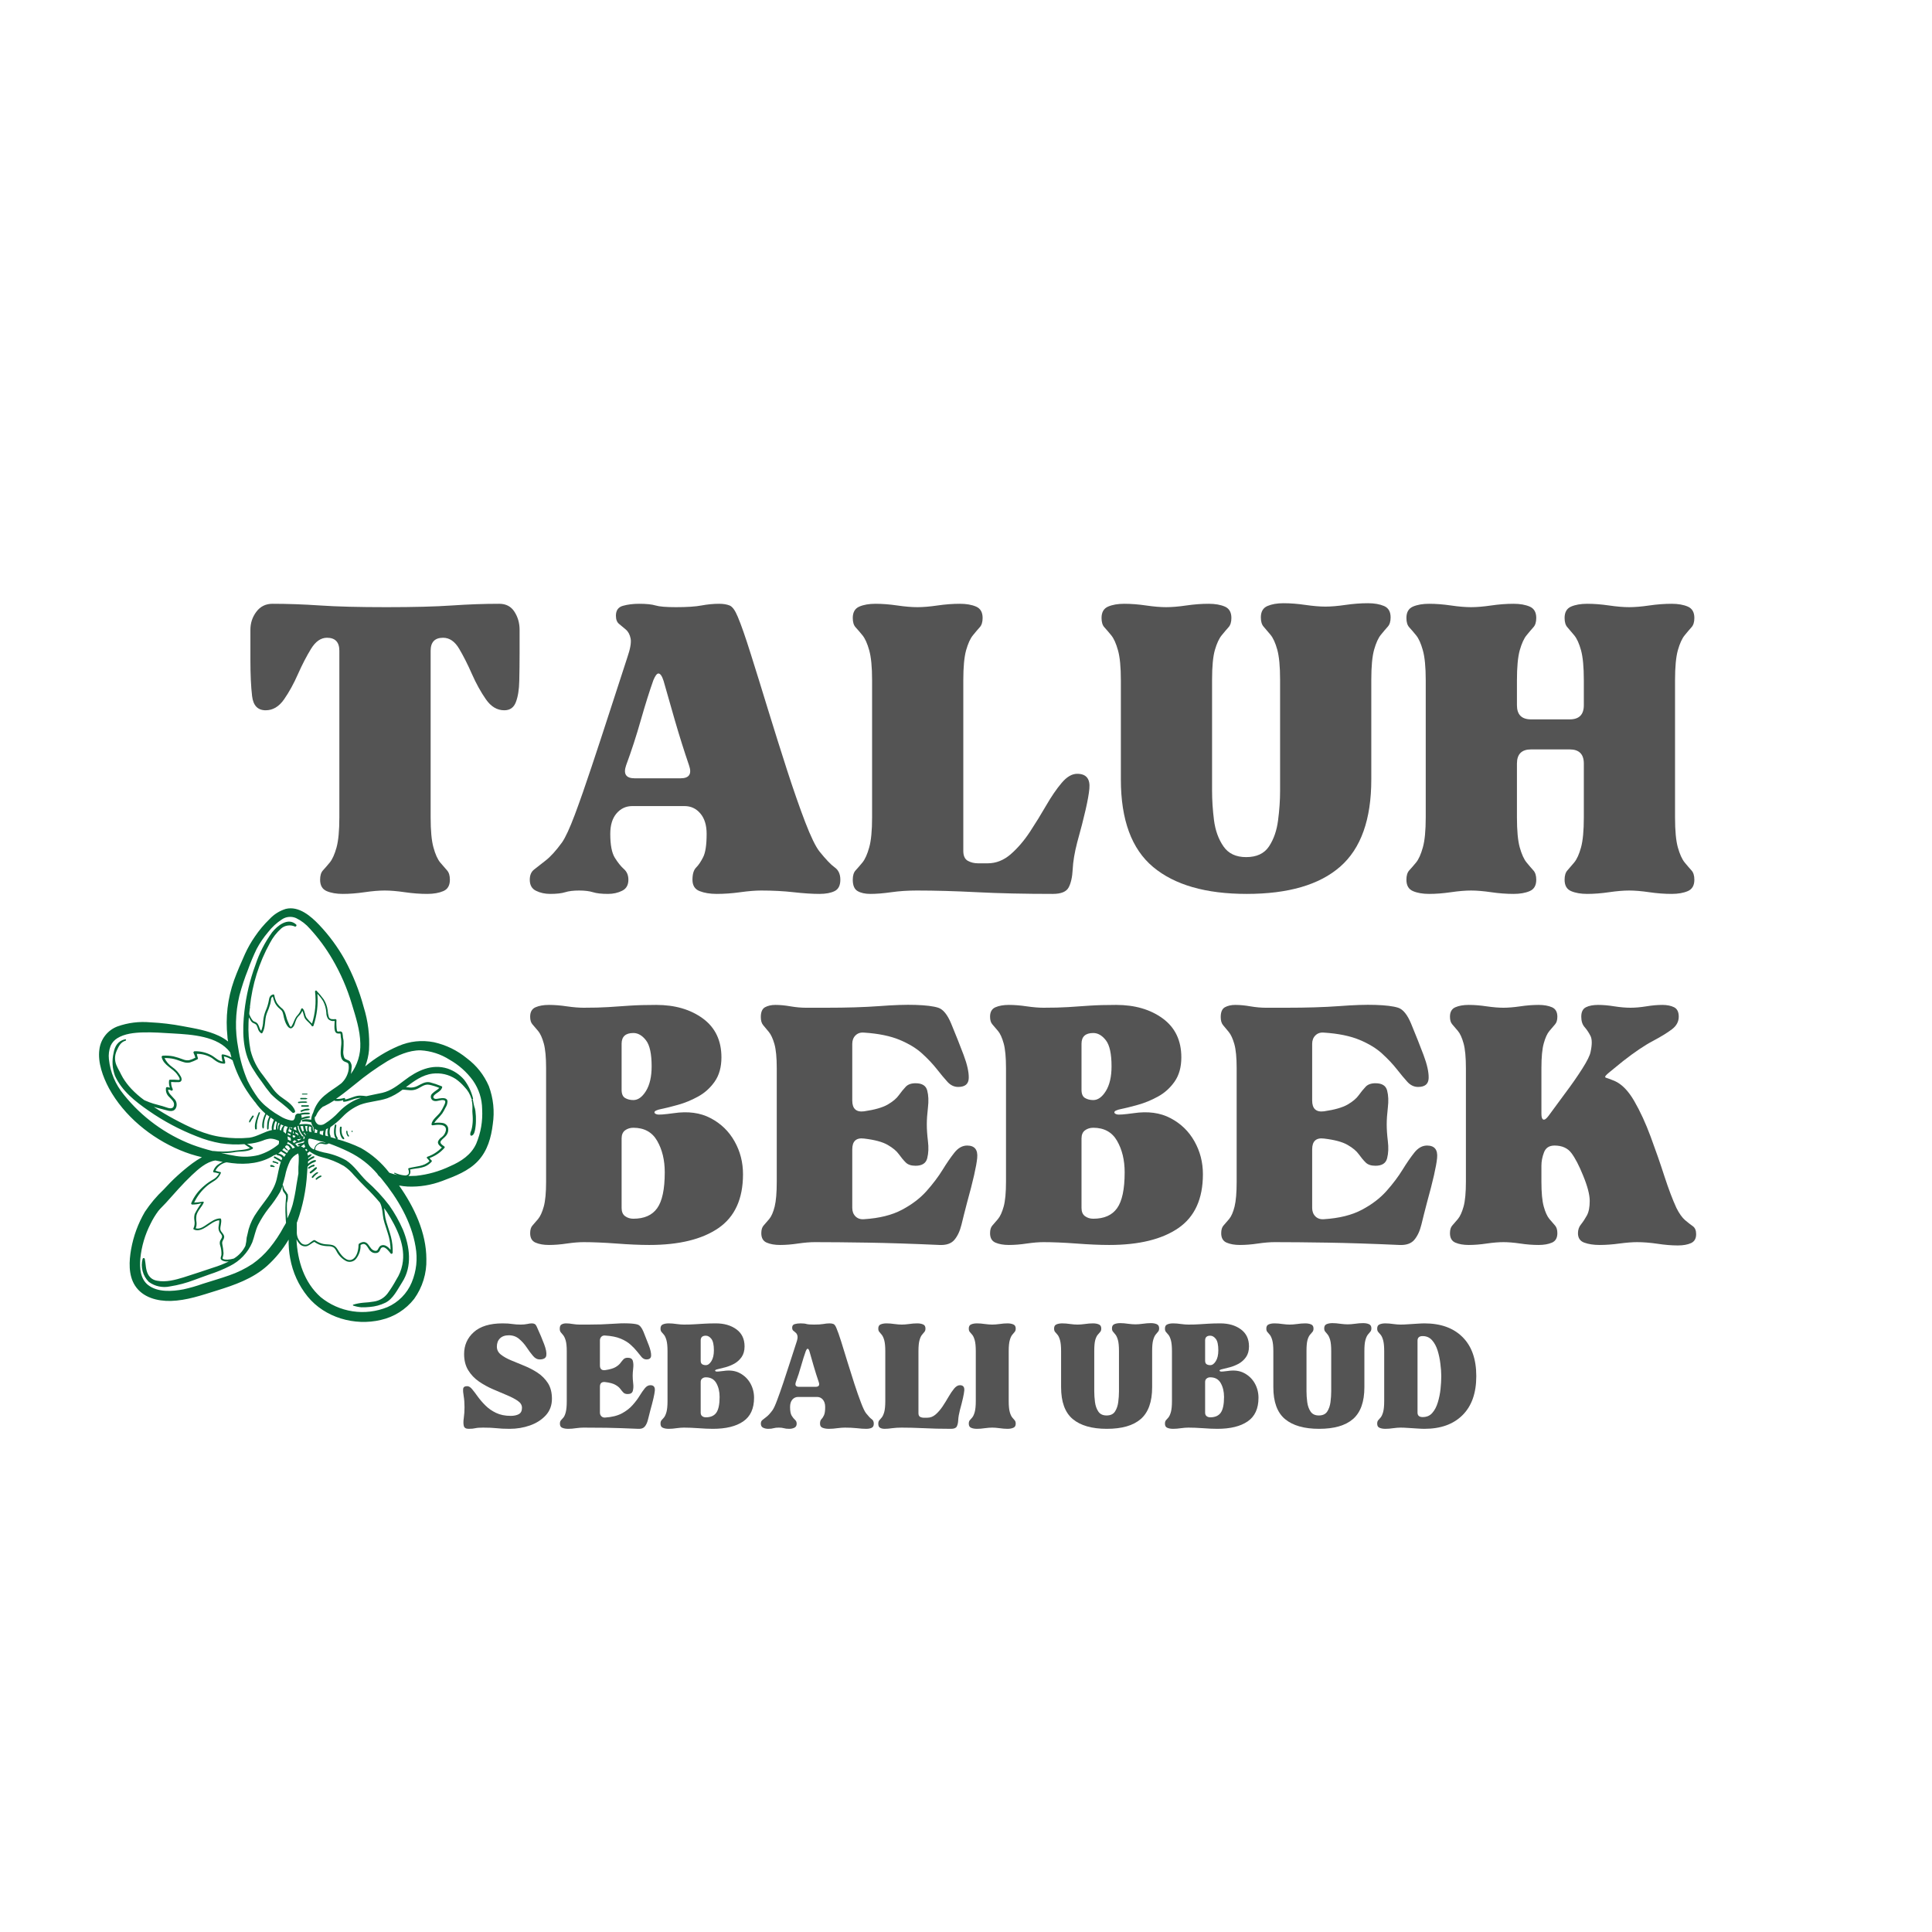 <?xml version="1.0" encoding="UTF-8"?>
<svg xmlns="http://www.w3.org/2000/svg" xmlns:xlink="http://www.w3.org/1999/xlink" width="500" zoomAndPan="magnify" viewBox="0 0 375 375" height="500" preserveAspectRatio="xMidYMid meet" version="1.0">
  <defs>
    <g></g>
  </defs>
  <g fill="#545454" fill-opacity="1">
    <g transform="translate(48.056, 172.85)">
      <g>
        <path d="M 3.516 -34.984 C 1.973 -34.984 1.094 -35.898 0.875 -37.734 C 0.656 -39.566 0.547 -41.91 0.547 -44.766 L 0.547 -50.594 C 0.547 -51.914 0.93 -53.086 1.703 -54.109 C 2.473 -55.141 3.52 -55.656 4.844 -55.656 C 7.77 -55.656 10.848 -55.547 14.078 -55.328 C 17.305 -55.109 21.598 -55 26.953 -55 C 32.234 -55 36.469 -55.109 39.656 -55.328 C 42.844 -55.547 45.906 -55.656 48.844 -55.656 C 50.156 -55.656 51.141 -55.141 51.797 -54.109 C 52.461 -53.086 52.797 -51.914 52.797 -50.594 L 52.797 -46.094 C 52.797 -44.188 52.773 -42.391 52.734 -40.703 C 52.703 -39.016 52.484 -37.641 52.078 -36.578 C 51.68 -35.516 50.93 -34.984 49.828 -34.984 C 48.43 -34.984 47.238 -35.695 46.25 -37.125 C 45.258 -38.551 44.359 -40.18 43.547 -42.016 C 42.742 -43.848 41.922 -45.477 41.078 -46.906 C 40.234 -48.344 39.191 -49.062 37.953 -49.062 C 36.336 -49.062 35.531 -48.219 35.531 -46.531 L 35.531 -14.188 C 35.531 -11.625 35.711 -9.68 36.078 -8.359 C 36.441 -7.035 36.879 -6.062 37.391 -5.438 C 37.91 -4.82 38.352 -4.312 38.719 -3.906 C 39.082 -3.5 39.266 -2.895 39.266 -2.094 C 39.266 -0.988 38.844 -0.254 38 0.109 C 37.156 0.473 36.113 0.656 34.875 0.656 C 33.477 0.656 32.023 0.547 30.516 0.328 C 29.016 0.109 27.719 0 26.625 0 C 25.52 0 24.211 0.109 22.703 0.328 C 21.203 0.547 19.797 0.656 18.484 0.656 C 17.234 0.656 16.188 0.473 15.344 0.109 C 14.5 -0.254 14.078 -0.988 14.078 -2.094 C 14.078 -2.895 14.258 -3.5 14.625 -3.906 C 15 -4.312 15.441 -4.82 15.953 -5.438 C 16.461 -6.062 16.898 -7.035 17.266 -8.359 C 17.629 -9.68 17.812 -11.625 17.812 -14.188 L 17.812 -46.531 C 17.812 -48.219 17.008 -49.062 15.406 -49.062 C 14.227 -49.062 13.195 -48.344 12.312 -46.906 C 11.438 -45.477 10.594 -43.848 9.781 -42.016 C 8.977 -40.18 8.082 -38.551 7.094 -37.125 C 6.102 -35.695 4.91 -34.984 3.516 -34.984 Z M 3.516 -34.984 "></path>
      </g>
    </g>
  </g>
  <g fill="#545454" fill-opacity="1">
    <g transform="translate(102.282, 172.85)">
      <g>
        <path d="M 0.547 -2.094 C 0.547 -2.969 0.82 -3.625 1.375 -4.062 C 1.926 -4.508 2.676 -5.098 3.625 -5.828 C 4.582 -6.566 5.645 -7.738 6.812 -9.344 C 7.477 -10.301 8.305 -12.098 9.297 -14.734 C 10.285 -17.379 11.363 -20.461 12.531 -23.984 C 13.707 -27.504 14.898 -31.133 16.109 -34.875 C 17.328 -38.613 18.445 -42.055 19.469 -45.203 C 20.051 -46.891 20.27 -48.117 20.125 -48.891 C 19.977 -49.66 19.664 -50.25 19.188 -50.656 C 18.719 -51.062 18.281 -51.426 17.875 -51.75 C 17.469 -52.082 17.266 -52.613 17.266 -53.344 C 17.266 -54.375 17.723 -55.016 18.641 -55.266 C 19.555 -55.523 20.602 -55.656 21.781 -55.656 C 23.176 -55.656 24.238 -55.547 24.969 -55.328 C 25.695 -55.109 27.02 -55 28.938 -55 C 31.062 -55 32.707 -55.109 33.875 -55.328 C 35.051 -55.547 36.191 -55.656 37.297 -55.656 C 38.098 -55.656 38.773 -55.547 39.328 -55.328 C 39.879 -55.109 40.41 -54.375 40.922 -53.125 C 41.578 -51.582 42.414 -49.18 43.438 -45.922 C 44.469 -42.66 45.586 -39.051 46.797 -35.094 C 48.016 -31.133 49.242 -27.227 50.484 -23.375 C 51.734 -19.52 52.906 -16.16 54 -13.297 C 55.102 -10.441 56.023 -8.539 56.766 -7.594 C 58.004 -6.051 58.988 -5.02 59.719 -4.5 C 60.457 -3.988 60.828 -3.188 60.828 -2.094 C 60.828 -0.988 60.457 -0.254 59.719 0.109 C 58.988 0.473 58.004 0.656 56.766 0.656 C 55.367 0.656 53.695 0.547 51.75 0.328 C 49.812 0.109 47.707 0 45.438 0 C 44.332 0 42.988 0.109 41.406 0.328 C 39.832 0.547 38.312 0.656 36.844 0.656 C 35.531 0.656 34.414 0.473 33.5 0.109 C 32.582 -0.254 32.125 -0.988 32.125 -2.094 C 32.125 -3.188 32.359 -3.973 32.828 -4.453 C 33.305 -4.93 33.766 -5.609 34.203 -6.484 C 34.648 -7.367 34.875 -8.875 34.875 -11 C 34.875 -12.688 34.469 -14.004 33.656 -14.953 C 32.852 -15.91 31.828 -16.391 30.578 -16.391 L 20.453 -16.391 C 19.211 -16.391 18.188 -15.91 17.375 -14.953 C 16.57 -14.004 16.172 -12.688 16.172 -11 C 16.172 -8.875 16.461 -7.332 17.047 -6.375 C 17.641 -5.426 18.227 -4.691 18.812 -4.172 C 19.395 -3.66 19.688 -2.969 19.688 -2.094 C 19.688 -1.062 19.281 -0.348 18.469 0.047 C 17.664 0.453 16.754 0.656 15.734 0.656 C 14.484 0.656 13.508 0.547 12.812 0.328 C 12.113 0.109 11.219 0 10.125 0 C 9.02 0 8.117 0.109 7.422 0.328 C 6.723 0.547 5.754 0.656 4.516 0.656 C 3.484 0.656 2.562 0.453 1.75 0.047 C 0.945 -0.348 0.547 -1.062 0.547 -2.094 Z M 19.25 -24.312 C 18.664 -22.625 19.219 -21.781 20.906 -21.781 L 29.812 -21.781 C 31.5 -21.781 32.047 -22.625 31.453 -24.312 C 30.504 -27.094 29.586 -30.004 28.703 -33.047 C 27.828 -36.098 27.098 -38.648 26.516 -40.703 C 26.211 -41.648 25.879 -42.125 25.516 -42.125 C 25.223 -42.125 24.895 -41.688 24.531 -40.812 C 23.801 -38.758 22.992 -36.191 22.109 -33.109 C 21.234 -30.023 20.281 -27.094 19.25 -24.312 Z M 19.25 -24.312 "></path>
      </g>
    </g>
  </g>
  <g fill="#545454" fill-opacity="1">
    <g transform="translate(164.538, 172.85)">
      <g>
        <path d="M 0.984 -52.906 C 0.984 -54.008 1.406 -54.742 2.25 -55.109 C 3.094 -55.473 4.141 -55.656 5.391 -55.656 C 6.711 -55.656 8.125 -55.547 9.625 -55.328 C 11.125 -55.109 12.426 -55 13.531 -55 C 14.633 -55 15.938 -55.109 17.438 -55.328 C 18.938 -55.547 20.383 -55.656 21.781 -55.656 C 23.031 -55.656 24.078 -55.473 24.922 -55.109 C 25.766 -54.742 26.188 -54.008 26.188 -52.906 C 26.188 -52.102 26 -51.5 25.625 -51.094 C 25.258 -50.688 24.82 -50.172 24.312 -49.547 C 23.801 -48.93 23.359 -47.961 22.984 -46.641 C 22.617 -45.316 22.438 -43.375 22.438 -40.812 L 22.438 -7.703 C 22.438 -6.742 22.727 -6.098 23.312 -5.766 C 23.906 -5.441 24.566 -5.281 25.297 -5.281 C 26.035 -5.281 26.66 -5.281 27.172 -5.281 C 28.785 -5.281 30.27 -5.863 31.625 -7.031 C 32.977 -8.207 34.223 -9.656 35.359 -11.375 C 36.492 -13.102 37.555 -14.828 38.547 -16.547 C 39.547 -18.273 40.539 -19.723 41.531 -20.891 C 42.52 -22.066 43.523 -22.656 44.547 -22.656 C 46.305 -22.656 47.094 -21.68 46.906 -19.734 C 46.727 -17.797 45.941 -14.332 44.547 -9.344 C 44.035 -7.363 43.742 -5.625 43.672 -4.125 C 43.598 -2.625 43.336 -1.453 42.891 -0.609 C 42.453 0.234 41.426 0.656 39.812 0.656 C 34.312 0.656 29.414 0.547 25.125 0.328 C 20.844 0.109 16.941 0 13.422 0 C 11.66 0 10.008 0.109 8.469 0.328 C 6.926 0.547 5.57 0.656 4.406 0.656 C 3.375 0.656 2.547 0.473 1.922 0.109 C 1.297 -0.254 0.984 -0.988 0.984 -2.094 C 0.984 -2.895 1.164 -3.5 1.531 -3.906 C 1.906 -4.312 2.348 -4.82 2.859 -5.438 C 3.367 -6.062 3.805 -7.035 4.172 -8.359 C 4.547 -9.68 4.734 -11.625 4.734 -14.188 L 4.734 -40.812 C 4.734 -43.375 4.547 -45.316 4.172 -46.641 C 3.805 -47.961 3.367 -48.93 2.859 -49.547 C 2.348 -50.172 1.906 -50.688 1.531 -51.094 C 1.164 -51.5 0.984 -52.102 0.984 -52.906 Z M 0.984 -52.906 "></path>
      </g>
    </g>
  </g>
  <g fill="#545454" fill-opacity="1">
    <g transform="translate(212.715, 172.85)">
      <g>
        <path d="M 1.094 -52.906 C 1.094 -54.008 1.516 -54.742 2.359 -55.109 C 3.203 -55.473 4.25 -55.656 5.5 -55.656 C 6.82 -55.656 8.234 -55.547 9.734 -55.328 C 11.234 -55.109 12.535 -55 13.641 -55 C 14.742 -55 16.047 -55.109 17.547 -55.328 C 19.047 -55.547 20.492 -55.656 21.891 -55.656 C 23.141 -55.656 24.188 -55.473 25.031 -55.109 C 25.875 -54.742 26.297 -54.008 26.297 -52.906 C 26.297 -52.102 26.109 -51.5 25.734 -51.094 C 25.367 -50.688 24.93 -50.172 24.422 -49.547 C 23.91 -48.93 23.469 -47.977 23.094 -46.688 C 22.727 -45.406 22.547 -43.484 22.547 -40.922 L 22.547 -19.359 C 22.547 -17.523 22.672 -15.617 22.922 -13.641 C 23.18 -11.66 23.789 -9.973 24.75 -8.578 C 25.707 -7.18 27.176 -6.484 29.156 -6.484 C 31.207 -6.484 32.691 -7.18 33.609 -8.578 C 34.523 -9.973 35.109 -11.66 35.359 -13.641 C 35.617 -15.617 35.75 -17.523 35.75 -19.359 L 35.75 -40.922 C 35.75 -43.484 35.566 -45.426 35.203 -46.75 C 34.836 -48.07 34.395 -49.039 33.875 -49.656 C 33.363 -50.281 32.926 -50.797 32.562 -51.203 C 32.195 -51.609 32.016 -52.211 32.016 -53.016 C 32.016 -54.117 32.438 -54.852 33.281 -55.219 C 34.125 -55.582 35.164 -55.766 36.406 -55.766 C 37.727 -55.766 39.141 -55.656 40.641 -55.438 C 42.148 -55.219 43.453 -55.109 44.547 -55.109 C 45.648 -55.109 46.953 -55.219 48.453 -55.438 C 49.953 -55.656 51.398 -55.766 52.797 -55.766 C 54.047 -55.766 55.094 -55.582 55.938 -55.219 C 56.781 -54.852 57.203 -54.117 57.203 -53.016 C 57.203 -52.211 57.016 -51.609 56.641 -51.203 C 56.273 -50.797 55.836 -50.281 55.328 -49.656 C 54.816 -49.039 54.375 -48.07 54 -46.75 C 53.633 -45.426 53.453 -43.484 53.453 -40.922 L 53.453 -21.562 C 53.453 -13.789 51.438 -8.145 47.406 -4.625 C 43.375 -1.102 37.328 0.656 29.266 0.656 C 21.336 0.656 15.285 -1.082 11.109 -4.562 C 6.93 -8.051 4.844 -13.719 4.844 -21.562 L 4.844 -40.812 C 4.844 -43.375 4.656 -45.316 4.281 -46.641 C 3.914 -47.961 3.477 -48.93 2.969 -49.547 C 2.457 -50.172 2.016 -50.688 1.641 -51.094 C 1.273 -51.5 1.094 -52.102 1.094 -52.906 Z M 1.094 -52.906 "></path>
      </g>
    </g>
  </g>
  <g fill="#545454" fill-opacity="1">
    <g transform="translate(271.89, 172.85)">
      <g>
        <path d="M 1.094 -52.906 C 1.094 -54.008 1.516 -54.742 2.359 -55.109 C 3.203 -55.473 4.25 -55.656 5.5 -55.656 C 6.82 -55.656 8.234 -55.547 9.734 -55.328 C 11.234 -55.109 12.535 -55 13.641 -55 C 14.742 -55 16.047 -55.109 17.547 -55.328 C 19.047 -55.547 20.492 -55.656 21.891 -55.656 C 23.141 -55.656 24.188 -55.473 25.031 -55.109 C 25.875 -54.742 26.297 -54.008 26.297 -52.906 C 26.297 -52.102 26.109 -51.5 25.734 -51.094 C 25.367 -50.688 24.93 -50.172 24.422 -49.547 C 23.91 -48.93 23.469 -47.961 23.094 -46.641 C 22.727 -45.316 22.547 -43.375 22.547 -40.812 L 22.547 -35.969 C 22.547 -34.133 23.461 -33.219 25.297 -33.219 L 32.781 -33.219 C 34.613 -33.219 35.531 -34.133 35.531 -35.969 L 35.531 -40.812 C 35.531 -43.375 35.348 -45.316 34.984 -46.641 C 34.617 -47.961 34.176 -48.93 33.656 -49.547 C 33.145 -50.172 32.707 -50.688 32.344 -51.094 C 31.977 -51.5 31.797 -52.102 31.797 -52.906 C 31.797 -54.008 32.211 -54.742 33.047 -55.109 C 33.891 -55.473 34.938 -55.656 36.188 -55.656 C 37.508 -55.656 38.922 -55.547 40.422 -55.328 C 41.93 -55.109 43.234 -55 44.328 -55 C 45.43 -55 46.734 -55.109 48.234 -55.328 C 49.734 -55.547 51.18 -55.656 52.578 -55.656 C 53.828 -55.656 54.875 -55.473 55.719 -55.109 C 56.562 -54.742 56.984 -54.008 56.984 -52.906 C 56.984 -52.102 56.797 -51.5 56.422 -51.094 C 56.055 -50.688 55.617 -50.172 55.109 -49.547 C 54.598 -48.93 54.156 -47.961 53.781 -46.641 C 53.414 -45.316 53.234 -43.375 53.234 -40.812 L 53.234 -14.188 C 53.234 -11.625 53.414 -9.68 53.781 -8.359 C 54.156 -7.035 54.598 -6.062 55.109 -5.438 C 55.617 -4.82 56.055 -4.312 56.422 -3.906 C 56.797 -3.5 56.984 -2.895 56.984 -2.094 C 56.984 -0.988 56.562 -0.254 55.719 0.109 C 54.875 0.473 53.828 0.656 52.578 0.656 C 51.18 0.656 49.734 0.547 48.234 0.328 C 46.734 0.109 45.43 0 44.328 0 C 43.234 0 41.93 0.109 40.422 0.328 C 38.922 0.547 37.508 0.656 36.188 0.656 C 34.938 0.656 33.891 0.473 33.047 0.109 C 32.211 -0.254 31.797 -0.988 31.797 -2.094 C 31.797 -2.895 31.977 -3.5 32.344 -3.906 C 32.707 -4.312 33.145 -4.82 33.656 -5.438 C 34.176 -6.062 34.617 -7.035 34.984 -8.359 C 35.348 -9.68 35.531 -11.625 35.531 -14.188 L 35.531 -24.641 C 35.531 -26.473 34.613 -27.391 32.781 -27.391 L 25.297 -27.391 C 23.461 -27.391 22.547 -26.473 22.547 -24.641 L 22.547 -14.188 C 22.547 -11.625 22.727 -9.68 23.094 -8.359 C 23.469 -7.035 23.91 -6.062 24.422 -5.438 C 24.93 -4.82 25.367 -4.312 25.734 -3.906 C 26.109 -3.5 26.297 -2.895 26.297 -2.094 C 26.297 -0.988 25.875 -0.254 25.031 0.109 C 24.188 0.473 23.141 0.656 21.891 0.656 C 20.492 0.656 19.047 0.547 17.547 0.328 C 16.047 0.109 14.742 0 13.641 0 C 12.535 0 11.234 0.109 9.734 0.328 C 8.234 0.547 6.82 0.656 5.5 0.656 C 4.25 0.656 3.203 0.473 2.359 0.109 C 1.516 -0.254 1.094 -0.988 1.094 -2.094 C 1.094 -2.895 1.273 -3.5 1.641 -3.906 C 2.016 -4.312 2.457 -4.82 2.969 -5.438 C 3.477 -6.062 3.914 -7.035 4.281 -8.359 C 4.656 -9.68 4.844 -11.625 4.844 -14.188 L 4.844 -40.812 C 4.844 -43.375 4.656 -45.316 4.281 -46.641 C 3.914 -47.961 3.477 -48.93 2.969 -49.547 C 2.457 -50.172 2.016 -50.688 1.641 -51.094 C 1.273 -51.5 1.094 -52.102 1.094 -52.906 Z M 1.094 -52.906 "></path>
      </g>
    </g>
  </g>
  <g fill="#545454" fill-opacity="1">
    <g transform="translate(101.998, 241.1)">
      <g>
        <path d="M 11.281 0 C 10.375 0 9.297 0.086 8.047 0.266 C 6.805 0.453 5.641 0.547 4.547 0.547 C 3.516 0.547 2.648 0.395 1.953 0.094 C 1.254 -0.207 0.906 -0.816 0.906 -1.734 C 0.906 -2.398 1.055 -2.898 1.359 -3.234 C 1.66 -3.566 2.023 -3.988 2.453 -4.5 C 2.879 -5.02 3.242 -5.82 3.547 -6.906 C 3.848 -8 4 -9.609 4 -11.734 L 4 -33.766 C 4 -35.891 3.848 -37.492 3.547 -38.578 C 3.242 -39.672 2.879 -40.473 2.453 -40.984 C 2.023 -41.504 1.66 -41.93 1.359 -42.266 C 1.055 -42.598 0.906 -43.098 0.906 -43.766 C 0.906 -44.68 1.254 -45.289 1.953 -45.594 C 2.648 -45.895 3.516 -46.047 4.547 -46.047 C 5.641 -46.047 6.805 -45.953 8.047 -45.766 C 9.297 -45.586 10.375 -45.5 11.281 -45.5 C 13.164 -45.5 14.773 -45.539 16.109 -45.625 C 17.441 -45.719 18.82 -45.812 20.25 -45.906 C 21.676 -46 23.391 -46.047 25.391 -46.047 C 29.023 -46.047 32.039 -45.164 34.438 -43.406 C 36.832 -41.645 38.031 -39.129 38.031 -35.859 C 38.031 -33.973 37.594 -32.406 36.719 -31.156 C 35.844 -29.914 34.766 -28.945 33.484 -28.25 C 32.211 -27.551 30.922 -27.02 29.609 -26.656 C 28.305 -26.289 27.219 -26.02 26.344 -25.844 C 25.469 -25.664 25.031 -25.453 25.031 -25.203 C 25.031 -25.023 25.195 -24.891 25.531 -24.797 C 25.863 -24.703 26.938 -24.781 28.75 -25.031 C 31.539 -25.445 33.938 -25.125 35.938 -24.062 C 37.945 -23.008 39.492 -21.508 40.578 -19.562 C 41.672 -17.625 42.219 -15.5 42.219 -13.188 C 42.219 -8.395 40.625 -4.906 37.438 -2.719 C 34.258 -0.539 29.789 0.547 24.031 0.547 C 22.207 0.547 20.066 0.453 17.609 0.266 C 15.148 0.086 13.039 0 11.281 0 Z M 18.656 -20.109 L 18.656 -6.641 C 18.656 -5.91 18.879 -5.379 19.328 -5.047 C 19.785 -4.711 20.32 -4.547 20.938 -4.547 C 23.051 -4.547 24.594 -5.227 25.562 -6.594 C 26.539 -7.957 27.031 -10.281 27.031 -13.562 C 27.031 -15.926 26.539 -17.957 25.562 -19.656 C 24.594 -21.352 23.051 -22.203 20.938 -22.203 C 20.32 -22.203 19.785 -22.035 19.328 -21.703 C 18.879 -21.367 18.656 -20.836 18.656 -20.109 Z M 18.656 -29.578 C 18.656 -28.785 18.879 -28.254 19.328 -27.984 C 19.785 -27.711 20.32 -27.578 20.938 -27.578 C 21.844 -27.578 22.66 -28.164 23.391 -29.344 C 24.117 -30.531 24.484 -32.125 24.484 -34.125 C 24.484 -36.551 24.117 -38.234 23.391 -39.172 C 22.66 -40.117 21.844 -40.594 20.938 -40.594 C 19.414 -40.594 18.656 -39.895 18.656 -38.5 Z M 18.656 -29.578 "></path>
      </g>
    </g>
  </g>
  <g fill="#545454" fill-opacity="1">
    <g transform="translate(146.768, 241.1)">
      <g>
        <path d="M 0.906 -43.688 C 0.906 -44.656 1.176 -45.289 1.719 -45.594 C 2.27 -45.895 2.941 -46.047 3.734 -46.047 C 4.641 -46.047 5.625 -45.953 6.688 -45.766 C 7.75 -45.586 8.734 -45.5 9.641 -45.5 C 10.367 -45.5 11.066 -45.5 11.734 -45.5 C 12.398 -45.5 13.039 -45.5 13.656 -45.5 C 17.594 -45.5 20.988 -45.602 23.844 -45.812 C 26.695 -46.031 29.062 -46.109 30.938 -46.047 C 32.938 -45.984 34.406 -45.801 35.344 -45.5 C 36.289 -45.195 37.129 -44.164 37.859 -42.406 C 38.766 -40.219 39.566 -38.195 40.266 -36.344 C 40.961 -34.5 41.297 -33 41.266 -31.844 C 41.234 -30.695 40.551 -30.125 39.219 -30.125 C 38.426 -30.125 37.727 -30.457 37.125 -31.125 C 36.52 -31.789 35.836 -32.609 35.078 -33.578 C 34.316 -34.547 33.375 -35.547 32.25 -36.578 C 31.133 -37.609 29.664 -38.504 27.844 -39.266 C 26.02 -40.023 23.719 -40.492 20.938 -40.672 C 20.258 -40.734 19.707 -40.551 19.281 -40.125 C 18.863 -39.707 18.656 -39.164 18.656 -38.5 L 18.656 -27.484 C 18.656 -25.898 19.414 -25.203 20.938 -25.391 C 23 -25.691 24.531 -26.129 25.531 -26.703 C 26.531 -27.285 27.254 -27.895 27.703 -28.531 C 28.16 -29.164 28.602 -29.707 29.031 -30.156 C 29.457 -30.613 30.094 -30.844 30.938 -30.844 C 32.207 -30.844 32.961 -30.375 33.203 -29.438 C 33.453 -28.5 33.5 -27.391 33.344 -26.109 C 33.195 -24.836 33.125 -23.75 33.125 -22.844 C 33.125 -21.926 33.195 -20.848 33.344 -19.609 C 33.5 -18.367 33.453 -17.258 33.203 -16.281 C 32.961 -15.312 32.207 -14.828 30.938 -14.828 C 30.094 -14.828 29.457 -15.039 29.031 -15.469 C 28.602 -15.895 28.16 -16.426 27.703 -17.062 C 27.254 -17.695 26.531 -18.301 25.531 -18.875 C 24.531 -19.457 23 -19.867 20.938 -20.109 C 19.414 -20.297 18.656 -19.598 18.656 -18.016 L 18.656 -6.641 C 18.656 -5.973 18.863 -5.426 19.281 -5 C 19.707 -4.582 20.258 -4.398 20.938 -4.453 C 23.906 -4.641 26.359 -5.25 28.297 -6.281 C 30.242 -7.312 31.836 -8.523 33.078 -9.922 C 34.316 -11.316 35.348 -12.68 36.172 -14.016 C 36.992 -15.348 37.766 -16.469 38.484 -17.375 C 39.211 -18.289 40.035 -18.75 40.953 -18.75 C 42.41 -18.75 43.062 -17.941 42.906 -16.328 C 42.75 -14.723 42.098 -11.859 40.953 -7.734 C 40.523 -6.098 40.16 -4.656 39.859 -3.406 C 39.555 -2.164 39.098 -1.18 38.484 -0.453 C 37.879 0.273 36.91 0.609 35.578 0.547 C 30.18 0.305 25.523 0.156 21.609 0.094 C 17.703 0.031 14.289 0 11.375 0 C 10.469 0 9.391 0.086 8.141 0.266 C 6.898 0.453 5.734 0.547 4.641 0.547 C 3.609 0.547 2.742 0.395 2.047 0.094 C 1.348 -0.207 1 -0.816 1 -1.734 C 1 -2.398 1.148 -2.898 1.453 -3.234 C 1.754 -3.566 2.117 -3.988 2.547 -4.5 C 2.973 -5.02 3.32 -5.82 3.594 -6.906 C 3.863 -8 4 -9.609 4 -11.734 L 4 -33.766 C 4 -35.828 3.848 -37.391 3.547 -38.453 C 3.242 -39.516 2.879 -40.301 2.453 -40.812 C 2.023 -41.332 1.66 -41.77 1.359 -42.125 C 1.055 -42.488 0.906 -43.008 0.906 -43.688 Z M 0.906 -43.688 "></path>
      </g>
    </g>
  </g>
  <g fill="#545454" fill-opacity="1">
    <g transform="translate(191.265, 241.1)">
      <g>
        <path d="M 11.281 0 C 10.375 0 9.297 0.086 8.047 0.266 C 6.805 0.453 5.641 0.547 4.547 0.547 C 3.516 0.547 2.648 0.395 1.953 0.094 C 1.254 -0.207 0.906 -0.816 0.906 -1.734 C 0.906 -2.398 1.055 -2.898 1.359 -3.234 C 1.66 -3.566 2.023 -3.988 2.453 -4.5 C 2.879 -5.02 3.242 -5.82 3.547 -6.906 C 3.848 -8 4 -9.609 4 -11.734 L 4 -33.766 C 4 -35.891 3.848 -37.492 3.547 -38.578 C 3.242 -39.672 2.879 -40.473 2.453 -40.984 C 2.023 -41.504 1.66 -41.93 1.359 -42.266 C 1.055 -42.598 0.906 -43.098 0.906 -43.766 C 0.906 -44.68 1.254 -45.289 1.953 -45.594 C 2.648 -45.895 3.516 -46.047 4.547 -46.047 C 5.641 -46.047 6.805 -45.953 8.047 -45.766 C 9.297 -45.586 10.375 -45.5 11.281 -45.5 C 13.164 -45.5 14.773 -45.539 16.109 -45.625 C 17.441 -45.719 18.82 -45.812 20.25 -45.906 C 21.676 -46 23.391 -46.047 25.391 -46.047 C 29.023 -46.047 32.039 -45.164 34.438 -43.406 C 36.832 -41.645 38.031 -39.129 38.031 -35.859 C 38.031 -33.973 37.594 -32.406 36.719 -31.156 C 35.844 -29.914 34.766 -28.945 33.484 -28.25 C 32.211 -27.551 30.922 -27.02 29.609 -26.656 C 28.305 -26.289 27.219 -26.02 26.344 -25.844 C 25.469 -25.664 25.031 -25.453 25.031 -25.203 C 25.031 -25.023 25.195 -24.891 25.531 -24.797 C 25.863 -24.703 26.938 -24.781 28.75 -25.031 C 31.539 -25.445 33.938 -25.125 35.938 -24.062 C 37.945 -23.008 39.492 -21.508 40.578 -19.562 C 41.672 -17.625 42.219 -15.5 42.219 -13.188 C 42.219 -8.395 40.625 -4.906 37.438 -2.719 C 34.258 -0.539 29.789 0.547 24.031 0.547 C 22.207 0.547 20.066 0.453 17.609 0.266 C 15.148 0.086 13.039 0 11.281 0 Z M 18.656 -20.109 L 18.656 -6.641 C 18.656 -5.91 18.879 -5.379 19.328 -5.047 C 19.785 -4.711 20.32 -4.547 20.938 -4.547 C 23.051 -4.547 24.594 -5.227 25.562 -6.594 C 26.539 -7.957 27.031 -10.281 27.031 -13.562 C 27.031 -15.926 26.539 -17.957 25.562 -19.656 C 24.594 -21.352 23.051 -22.203 20.938 -22.203 C 20.32 -22.203 19.785 -22.035 19.328 -21.703 C 18.879 -21.367 18.656 -20.836 18.656 -20.109 Z M 18.656 -29.578 C 18.656 -28.785 18.879 -28.254 19.328 -27.984 C 19.785 -27.711 20.32 -27.578 20.938 -27.578 C 21.844 -27.578 22.66 -28.164 23.391 -29.344 C 24.117 -30.531 24.484 -32.125 24.484 -34.125 C 24.484 -36.551 24.117 -38.234 23.391 -39.172 C 22.66 -40.117 21.844 -40.594 20.938 -40.594 C 19.414 -40.594 18.656 -39.895 18.656 -38.5 Z M 18.656 -29.578 "></path>
      </g>
    </g>
  </g>
  <g fill="#545454" fill-opacity="1">
    <g transform="translate(236.035, 241.1)">
      <g>
        <path d="M 0.906 -43.688 C 0.906 -44.656 1.176 -45.289 1.719 -45.594 C 2.27 -45.895 2.941 -46.047 3.734 -46.047 C 4.641 -46.047 5.625 -45.953 6.688 -45.766 C 7.75 -45.586 8.734 -45.5 9.641 -45.5 C 10.367 -45.5 11.066 -45.5 11.734 -45.5 C 12.398 -45.5 13.039 -45.5 13.656 -45.5 C 17.594 -45.5 20.988 -45.602 23.844 -45.812 C 26.695 -46.031 29.062 -46.109 30.938 -46.047 C 32.938 -45.984 34.406 -45.801 35.344 -45.5 C 36.289 -45.195 37.129 -44.164 37.859 -42.406 C 38.766 -40.219 39.566 -38.195 40.266 -36.344 C 40.961 -34.5 41.297 -33 41.266 -31.844 C 41.234 -30.695 40.551 -30.125 39.219 -30.125 C 38.426 -30.125 37.727 -30.457 37.125 -31.125 C 36.52 -31.789 35.836 -32.609 35.078 -33.578 C 34.316 -34.547 33.375 -35.547 32.25 -36.578 C 31.133 -37.609 29.664 -38.504 27.844 -39.266 C 26.02 -40.023 23.719 -40.492 20.938 -40.672 C 20.258 -40.734 19.707 -40.551 19.281 -40.125 C 18.863 -39.707 18.656 -39.164 18.656 -38.5 L 18.656 -27.484 C 18.656 -25.898 19.414 -25.203 20.938 -25.391 C 23 -25.691 24.531 -26.129 25.531 -26.703 C 26.531 -27.285 27.254 -27.895 27.703 -28.531 C 28.16 -29.164 28.602 -29.707 29.031 -30.156 C 29.457 -30.613 30.094 -30.844 30.938 -30.844 C 32.207 -30.844 32.961 -30.375 33.203 -29.438 C 33.453 -28.5 33.5 -27.391 33.344 -26.109 C 33.195 -24.836 33.125 -23.75 33.125 -22.844 C 33.125 -21.926 33.195 -20.848 33.344 -19.609 C 33.5 -18.367 33.453 -17.258 33.203 -16.281 C 32.961 -15.312 32.207 -14.828 30.938 -14.828 C 30.094 -14.828 29.457 -15.039 29.031 -15.469 C 28.602 -15.895 28.16 -16.426 27.703 -17.062 C 27.254 -17.695 26.531 -18.301 25.531 -18.875 C 24.531 -19.457 23 -19.867 20.938 -20.109 C 19.414 -20.297 18.656 -19.598 18.656 -18.016 L 18.656 -6.641 C 18.656 -5.973 18.863 -5.426 19.281 -5 C 19.707 -4.582 20.258 -4.398 20.938 -4.453 C 23.906 -4.641 26.359 -5.25 28.297 -6.281 C 30.242 -7.312 31.836 -8.523 33.078 -9.922 C 34.316 -11.316 35.348 -12.68 36.172 -14.016 C 36.992 -15.348 37.766 -16.469 38.484 -17.375 C 39.211 -18.289 40.035 -18.75 40.953 -18.75 C 42.41 -18.75 43.062 -17.941 42.906 -16.328 C 42.75 -14.723 42.098 -11.859 40.953 -7.734 C 40.523 -6.098 40.16 -4.656 39.859 -3.406 C 39.555 -2.164 39.098 -1.18 38.484 -0.453 C 37.879 0.273 36.91 0.609 35.578 0.547 C 30.18 0.305 25.523 0.156 21.609 0.094 C 17.703 0.031 14.289 0 11.375 0 C 10.469 0 9.391 0.086 8.141 0.266 C 6.898 0.453 5.734 0.547 4.641 0.547 C 3.609 0.547 2.742 0.395 2.047 0.094 C 1.348 -0.207 1 -0.816 1 -1.734 C 1 -2.398 1.148 -2.898 1.453 -3.234 C 1.754 -3.566 2.117 -3.988 2.547 -4.5 C 2.973 -5.02 3.32 -5.82 3.594 -6.906 C 3.863 -8 4 -9.609 4 -11.734 L 4 -33.766 C 4 -35.828 3.848 -37.391 3.547 -38.453 C 3.242 -39.516 2.879 -40.301 2.453 -40.812 C 2.023 -41.332 1.66 -41.77 1.359 -42.125 C 1.055 -42.488 0.906 -43.008 0.906 -43.688 Z M 0.906 -43.688 "></path>
      </g>
    </g>
  </g>
  <g fill="#545454" fill-opacity="1">
    <g transform="translate(280.532, 241.1)">
      <g>
        <path d="M 0.906 -43.766 C 0.906 -44.68 1.254 -45.289 1.953 -45.594 C 2.648 -45.895 3.516 -46.047 4.547 -46.047 C 5.641 -46.047 6.805 -45.953 8.047 -45.766 C 9.297 -45.586 10.375 -45.5 11.281 -45.5 C 12.195 -45.5 13.273 -45.586 14.516 -45.766 C 15.754 -45.953 16.953 -46.047 18.109 -46.047 C 19.141 -46.047 20.004 -45.895 20.703 -45.594 C 21.398 -45.289 21.75 -44.68 21.75 -43.766 C 21.75 -43.098 21.598 -42.598 21.297 -42.266 C 20.992 -41.93 20.629 -41.504 20.203 -40.984 C 19.773 -40.473 19.41 -39.672 19.109 -38.578 C 18.805 -37.492 18.656 -35.891 18.656 -33.766 L 18.656 -24.938 C 18.656 -24.27 18.773 -23.891 19.016 -23.797 C 19.266 -23.703 19.598 -23.93 20.016 -24.484 C 20.984 -25.816 22.086 -27.316 23.328 -28.984 C 24.578 -30.648 25.672 -32.223 26.609 -33.703 C 27.555 -35.191 28.086 -36.273 28.203 -36.953 C 28.516 -38.398 28.5 -39.441 28.156 -40.078 C 27.82 -40.723 27.441 -41.285 27.016 -41.766 C 26.598 -42.254 26.391 -42.922 26.391 -43.766 C 26.391 -44.68 26.691 -45.289 27.297 -45.594 C 27.898 -45.895 28.691 -46.047 29.672 -46.047 C 30.641 -46.047 31.695 -45.953 32.844 -45.766 C 34 -45.586 35.031 -45.5 35.938 -45.5 C 36.852 -45.5 37.867 -45.586 38.984 -45.766 C 40.109 -45.953 41.16 -46.047 42.141 -46.047 C 43.047 -46.047 43.801 -45.895 44.406 -45.594 C 45.008 -45.289 45.312 -44.68 45.312 -43.766 C 45.312 -42.797 44.867 -41.977 43.984 -41.312 C 43.109 -40.645 41.867 -39.883 40.266 -39.031 C 38.66 -38.188 36.734 -36.883 34.484 -35.125 C 33.516 -34.332 32.695 -33.664 32.031 -33.125 C 31.363 -32.582 31.031 -32.25 31.031 -32.125 C 31.031 -32 31.102 -31.922 31.25 -31.891 C 31.406 -31.859 31.938 -31.66 32.844 -31.297 C 34.238 -30.691 35.516 -29.391 36.672 -27.391 C 37.828 -25.391 38.891 -23.082 39.859 -20.469 C 40.828 -17.863 41.719 -15.301 42.531 -12.781 C 43.352 -10.27 44.129 -8.223 44.859 -6.641 C 45.41 -5.547 45.973 -4.754 46.547 -4.266 C 47.117 -3.785 47.617 -3.395 48.047 -3.094 C 48.473 -2.789 48.688 -2.273 48.688 -1.547 C 48.688 -0.691 48.352 -0.113 47.688 0.188 C 47.02 0.488 46.172 0.641 45.141 0.641 C 43.922 0.641 42.598 0.531 41.172 0.312 C 39.742 0.102 38.426 0 37.219 0 C 36.312 0 35.176 0.086 33.812 0.266 C 32.445 0.453 31.156 0.547 29.938 0.547 C 28.781 0.547 27.789 0.395 26.969 0.094 C 26.156 -0.207 25.75 -0.816 25.75 -1.734 C 25.75 -2.398 25.945 -2.973 26.344 -3.453 C 26.738 -3.941 27.117 -4.52 27.484 -5.188 C 27.848 -5.852 28.031 -6.789 28.031 -8 C 28.031 -9.219 27.602 -10.859 26.75 -12.922 C 25.969 -14.859 25.211 -16.312 24.484 -17.281 C 23.754 -18.258 22.66 -18.75 21.203 -18.75 C 20.172 -18.75 19.488 -18.305 19.156 -17.422 C 18.82 -16.547 18.656 -15.68 18.656 -14.828 L 18.656 -11.734 C 18.656 -9.609 18.805 -8 19.109 -6.906 C 19.41 -5.82 19.773 -5.02 20.203 -4.5 C 20.629 -3.988 20.992 -3.566 21.297 -3.234 C 21.598 -2.898 21.75 -2.398 21.75 -1.734 C 21.75 -0.816 21.398 -0.207 20.703 0.094 C 20.004 0.395 19.141 0.547 18.109 0.547 C 16.953 0.547 15.754 0.453 14.516 0.266 C 13.273 0.086 12.195 0 11.281 0 C 10.375 0 9.297 0.086 8.047 0.266 C 6.805 0.453 5.641 0.547 4.547 0.547 C 3.516 0.547 2.648 0.395 1.953 0.094 C 1.254 -0.207 0.906 -0.816 0.906 -1.734 C 0.906 -2.398 1.055 -2.898 1.359 -3.234 C 1.66 -3.566 2.023 -3.988 2.453 -4.5 C 2.879 -5.02 3.242 -5.82 3.547 -6.906 C 3.848 -8 4 -9.609 4 -11.734 L 4 -33.766 C 4 -35.891 3.848 -37.492 3.547 -38.578 C 3.242 -39.672 2.879 -40.473 2.453 -40.984 C 2.023 -41.504 1.66 -41.93 1.359 -42.266 C 1.055 -42.598 0.906 -43.098 0.906 -43.766 Z M 0.906 -43.766 "></path>
      </g>
    </g>
  </g>
  <g fill="#545454" fill-opacity="1">
    <g transform="translate(89.083, 277.1)">
      <g>
        <path d="M 1.078 -3.953 C 1.078 -4.785 1.023 -5.5 0.922 -6.094 C 0.816 -6.695 0.781 -7.172 0.812 -7.516 C 0.852 -7.867 1.113 -8.047 1.594 -8.047 C 1.914 -8.047 2.238 -7.848 2.562 -7.453 C 2.883 -7.066 3.25 -6.586 3.656 -6.016 C 4.07 -5.441 4.566 -4.867 5.141 -4.297 C 5.711 -3.723 6.398 -3.242 7.203 -2.859 C 8.004 -2.473 8.953 -2.281 10.047 -2.281 C 10.68 -2.281 11.203 -2.391 11.609 -2.609 C 12.023 -2.836 12.234 -3.25 12.234 -3.844 C 12.234 -4.375 11.957 -4.828 11.406 -5.203 C 10.863 -5.578 10.164 -5.941 9.312 -6.297 C 8.469 -6.66 7.562 -7.047 6.594 -7.453 C 5.633 -7.867 4.727 -8.367 3.875 -8.953 C 3.02 -9.547 2.328 -10.273 1.797 -11.141 C 1.266 -12.004 1 -13.051 1 -14.281 C 1 -15.988 1.625 -17.406 2.875 -18.531 C 4.133 -19.664 6.004 -20.234 8.484 -20.234 C 9.254 -20.234 9.883 -20.191 10.375 -20.109 C 10.875 -20.035 11.414 -20 12 -20 C 12.457 -20 12.863 -20.035 13.219 -20.109 C 13.582 -20.191 13.895 -20.234 14.156 -20.234 C 14.375 -20.234 14.555 -20.191 14.703 -20.109 C 14.848 -20.035 14.973 -19.879 15.078 -19.641 C 15.691 -18.305 16.176 -17.16 16.531 -16.203 C 16.895 -15.242 17.035 -14.508 16.953 -14 C 16.879 -13.488 16.441 -13.234 15.641 -13.234 C 15.18 -13.234 14.754 -13.469 14.359 -13.938 C 13.961 -14.406 13.555 -14.953 13.141 -15.578 C 12.723 -16.203 12.234 -16.75 11.672 -17.219 C 11.117 -17.688 10.457 -17.922 9.688 -17.922 C 8.938 -17.922 8.359 -17.719 7.953 -17.312 C 7.555 -16.914 7.359 -16.383 7.359 -15.719 C 7.359 -15.102 7.617 -14.586 8.141 -14.172 C 8.66 -13.766 9.316 -13.395 10.109 -13.062 C 10.91 -12.727 11.77 -12.375 12.688 -12 C 13.613 -11.625 14.477 -11.172 15.281 -10.641 C 16.082 -10.109 16.742 -9.441 17.266 -8.641 C 17.785 -7.836 18.047 -6.82 18.047 -5.594 C 18.047 -4.32 17.645 -3.25 16.844 -2.375 C 16.039 -1.508 15.02 -0.859 13.781 -0.422 C 12.539 0.016 11.227 0.234 9.844 0.234 C 8.82 0.234 7.957 0.191 7.25 0.109 C 6.551 0.035 5.695 0 4.688 0 C 4.02 0 3.523 0.035 3.203 0.109 C 2.879 0.191 2.438 0.234 1.875 0.234 C 1.344 0.234 1.031 0.039 0.938 -0.344 C 0.844 -0.727 0.844 -1.238 0.938 -1.875 C 1.031 -2.52 1.078 -3.211 1.078 -3.953 Z M 1.078 -3.953 "></path>
      </g>
    </g>
  </g>
  <g fill="#545454" fill-opacity="1">
    <g transform="translate(108.242, 277.1)">
      <g>
        <path d="M 0.406 -19.203 C 0.406 -19.629 0.523 -19.906 0.766 -20.031 C 1.004 -20.164 1.297 -20.234 1.641 -20.234 C 2.035 -20.234 2.469 -20.191 2.938 -20.109 C 3.406 -20.035 3.836 -20 4.234 -20 C 4.555 -20 4.863 -20 5.156 -20 C 5.445 -20 5.727 -20 6 -20 C 7.727 -20 9.219 -20.047 10.469 -20.141 C 11.727 -20.234 12.77 -20.266 13.594 -20.234 C 14.477 -20.211 15.125 -20.133 15.531 -20 C 15.945 -19.863 16.316 -19.41 16.641 -18.641 C 17.035 -17.68 17.383 -16.797 17.688 -15.984 C 18 -15.172 18.148 -14.508 18.141 -14 C 18.129 -13.488 17.828 -13.234 17.234 -13.234 C 16.891 -13.234 16.582 -13.379 16.312 -13.672 C 16.051 -13.973 15.754 -14.336 15.422 -14.766 C 15.086 -15.191 14.672 -15.629 14.172 -16.078 C 13.68 -16.535 13.035 -16.93 12.234 -17.266 C 11.441 -17.598 10.43 -17.801 9.203 -17.875 C 8.91 -17.906 8.672 -17.828 8.484 -17.641 C 8.297 -17.453 8.203 -17.211 8.203 -16.922 L 8.203 -12.078 C 8.203 -11.391 8.535 -11.082 9.203 -11.156 C 10.109 -11.289 10.781 -11.484 11.219 -11.734 C 11.656 -11.992 11.973 -12.258 12.172 -12.531 C 12.379 -12.812 12.578 -13.051 12.766 -13.25 C 12.953 -13.457 13.227 -13.562 13.594 -13.562 C 14.156 -13.562 14.488 -13.352 14.594 -12.938 C 14.707 -12.52 14.727 -12.031 14.656 -11.469 C 14.594 -10.914 14.562 -10.441 14.562 -10.047 C 14.562 -9.641 14.594 -9.16 14.656 -8.609 C 14.727 -8.066 14.707 -7.582 14.594 -7.156 C 14.488 -6.727 14.156 -6.516 13.594 -6.516 C 13.227 -6.516 12.953 -6.609 12.766 -6.797 C 12.578 -6.984 12.379 -7.219 12.172 -7.5 C 11.973 -7.781 11.656 -8.047 11.219 -8.297 C 10.781 -8.555 10.109 -8.738 9.203 -8.844 C 8.535 -8.914 8.203 -8.609 8.203 -7.922 L 8.203 -2.922 C 8.203 -2.629 8.297 -2.391 8.484 -2.203 C 8.672 -2.016 8.91 -1.93 9.203 -1.953 C 10.504 -2.035 11.582 -2.301 12.438 -2.75 C 13.289 -3.207 13.988 -3.742 14.531 -4.359 C 15.082 -4.973 15.535 -5.57 15.891 -6.156 C 16.254 -6.75 16.598 -7.242 16.922 -7.641 C 17.242 -8.035 17.602 -8.234 18 -8.234 C 18.633 -8.234 18.922 -7.879 18.859 -7.172 C 18.797 -6.473 18.508 -5.219 18 -3.406 C 17.812 -2.676 17.648 -2.039 17.516 -1.5 C 17.379 -0.957 17.176 -0.523 16.906 -0.203 C 16.645 0.117 16.223 0.266 15.641 0.234 C 13.266 0.129 11.219 0.062 9.5 0.031 C 7.781 0.008 6.281 0 5 0 C 4.602 0 4.129 0.035 3.578 0.109 C 3.035 0.191 2.523 0.234 2.047 0.234 C 1.586 0.234 1.203 0.164 0.891 0.031 C 0.586 -0.094 0.438 -0.359 0.438 -0.766 C 0.438 -1.055 0.504 -1.273 0.641 -1.422 C 0.773 -1.566 0.938 -1.75 1.125 -1.969 C 1.312 -2.195 1.461 -2.551 1.578 -3.031 C 1.703 -3.52 1.766 -4.227 1.766 -5.156 L 1.766 -14.844 C 1.766 -15.75 1.695 -16.43 1.562 -16.891 C 1.426 -17.359 1.266 -17.707 1.078 -17.938 C 0.891 -18.164 0.727 -18.359 0.594 -18.516 C 0.469 -18.68 0.406 -18.91 0.406 -19.203 Z M 0.406 -19.203 "></path>
      </g>
    </g>
  </g>
  <g fill="#545454" fill-opacity="1">
    <g transform="translate(127.8, 277.1)">
      <g>
        <path d="M 4.953 0 C 4.555 0 4.082 0.035 3.531 0.109 C 2.988 0.191 2.477 0.234 2 0.234 C 1.539 0.234 1.16 0.164 0.859 0.031 C 0.555 -0.094 0.406 -0.359 0.406 -0.766 C 0.406 -1.055 0.469 -1.273 0.594 -1.422 C 0.727 -1.566 0.891 -1.75 1.078 -1.969 C 1.266 -2.195 1.426 -2.551 1.562 -3.031 C 1.695 -3.52 1.766 -4.227 1.766 -5.156 L 1.766 -14.844 C 1.766 -15.77 1.695 -16.473 1.562 -16.953 C 1.426 -17.441 1.266 -17.797 1.078 -18.016 C 0.891 -18.242 0.727 -18.43 0.594 -18.578 C 0.469 -18.723 0.406 -18.941 0.406 -19.234 C 0.406 -19.641 0.555 -19.906 0.859 -20.031 C 1.16 -20.164 1.539 -20.234 2 -20.234 C 2.477 -20.234 2.988 -20.191 3.531 -20.109 C 4.082 -20.035 4.555 -20 4.953 -20 C 5.785 -20 6.492 -20.02 7.078 -20.062 C 7.66 -20.102 8.266 -20.141 8.891 -20.172 C 9.523 -20.211 10.281 -20.234 11.156 -20.234 C 12.758 -20.234 14.086 -19.848 15.141 -19.078 C 16.191 -18.305 16.719 -17.203 16.719 -15.766 C 16.719 -14.93 16.523 -14.238 16.141 -13.688 C 15.754 -13.145 15.281 -12.719 14.719 -12.406 C 14.156 -12.102 13.586 -11.875 13.016 -11.719 C 12.441 -11.562 11.961 -11.441 11.578 -11.359 C 11.191 -11.273 11 -11.18 11 -11.078 C 11 -10.992 11.07 -10.93 11.219 -10.891 C 11.363 -10.859 11.836 -10.895 12.641 -11 C 13.867 -11.188 14.922 -11.047 15.797 -10.578 C 16.68 -10.109 17.363 -9.445 17.844 -8.594 C 18.32 -7.738 18.562 -6.805 18.562 -5.797 C 18.562 -3.691 17.859 -2.16 16.453 -1.203 C 15.055 -0.242 13.094 0.234 10.562 0.234 C 9.758 0.234 8.816 0.191 7.734 0.109 C 6.66 0.035 5.734 0 4.953 0 Z M 8.203 -8.844 L 8.203 -2.922 C 8.203 -2.598 8.301 -2.363 8.5 -2.219 C 8.695 -2.07 8.93 -2 9.203 -2 C 10.129 -2 10.805 -2.297 11.234 -2.891 C 11.66 -3.492 11.875 -4.516 11.875 -5.953 C 11.875 -6.992 11.66 -7.891 11.234 -8.641 C 10.805 -9.391 10.129 -9.766 9.203 -9.766 C 8.93 -9.766 8.695 -9.688 8.5 -9.531 C 8.301 -9.383 8.203 -9.156 8.203 -8.844 Z M 8.203 -13 C 8.203 -12.656 8.301 -12.422 8.5 -12.297 C 8.695 -12.18 8.93 -12.125 9.203 -12.125 C 9.598 -12.125 9.957 -12.383 10.281 -12.906 C 10.602 -13.426 10.766 -14.125 10.766 -15 C 10.766 -16.062 10.602 -16.801 10.281 -17.219 C 9.957 -17.633 9.598 -17.844 9.203 -17.844 C 8.535 -17.844 8.203 -17.535 8.203 -16.922 Z M 8.203 -13 "></path>
      </g>
    </g>
  </g>
  <g fill="#545454" fill-opacity="1">
    <g transform="translate(147.478, 277.1)">
      <g>
        <path d="M 0.203 -0.766 C 0.203 -1.078 0.301 -1.312 0.5 -1.469 C 0.695 -1.633 0.969 -1.848 1.312 -2.109 C 1.664 -2.379 2.055 -2.812 2.484 -3.406 C 2.723 -3.75 3.02 -4.398 3.375 -5.359 C 3.738 -6.316 4.133 -7.438 4.562 -8.719 C 4.988 -10 5.422 -11.316 5.859 -12.672 C 6.297 -14.035 6.703 -15.289 7.078 -16.438 C 7.297 -17.051 7.375 -17.5 7.312 -17.781 C 7.258 -18.062 7.145 -18.273 6.969 -18.422 C 6.801 -18.566 6.645 -18.695 6.5 -18.812 C 6.352 -18.938 6.281 -19.133 6.281 -19.406 C 6.281 -19.77 6.445 -20 6.781 -20.094 C 7.113 -20.188 7.492 -20.234 7.922 -20.234 C 8.43 -20.234 8.816 -20.191 9.078 -20.109 C 9.348 -20.035 9.828 -20 10.516 -20 C 11.297 -20 11.895 -20.035 12.312 -20.109 C 12.738 -20.191 13.156 -20.234 13.562 -20.234 C 13.852 -20.234 14.098 -20.191 14.297 -20.109 C 14.492 -20.035 14.688 -19.77 14.875 -19.312 C 15.113 -18.758 15.422 -17.891 15.797 -16.703 C 16.172 -15.516 16.578 -14.195 17.016 -12.75 C 17.461 -11.312 17.91 -9.895 18.359 -8.5 C 18.816 -7.102 19.242 -5.883 19.641 -4.844 C 20.035 -3.801 20.367 -3.109 20.641 -2.766 C 21.086 -2.203 21.445 -1.828 21.719 -1.641 C 21.988 -1.453 22.125 -1.16 22.125 -0.766 C 22.125 -0.359 21.988 -0.094 21.719 0.031 C 21.445 0.164 21.086 0.234 20.641 0.234 C 20.129 0.234 19.52 0.191 18.812 0.109 C 18.113 0.035 17.348 0 16.516 0 C 16.117 0 15.633 0.035 15.062 0.109 C 14.488 0.191 13.938 0.234 13.406 0.234 C 12.926 0.234 12.52 0.164 12.188 0.031 C 11.852 -0.094 11.688 -0.359 11.688 -0.766 C 11.688 -1.16 11.77 -1.441 11.938 -1.609 C 12.113 -1.785 12.281 -2.035 12.438 -2.359 C 12.602 -2.68 12.688 -3.227 12.688 -4 C 12.688 -4.613 12.535 -5.094 12.234 -5.438 C 11.941 -5.781 11.57 -5.953 11.125 -5.953 L 7.438 -5.953 C 6.988 -5.953 6.613 -5.781 6.312 -5.438 C 6.02 -5.094 5.875 -4.613 5.875 -4 C 5.875 -3.227 5.977 -2.664 6.188 -2.312 C 6.406 -1.969 6.617 -1.703 6.828 -1.516 C 7.047 -1.328 7.156 -1.078 7.156 -0.766 C 7.156 -0.391 7.008 -0.129 6.719 0.016 C 6.426 0.16 6.094 0.234 5.719 0.234 C 5.27 0.234 4.914 0.191 4.656 0.109 C 4.406 0.035 4.082 0 3.688 0 C 3.281 0 2.945 0.035 2.688 0.109 C 2.438 0.191 2.086 0.234 1.641 0.234 C 1.266 0.234 0.93 0.16 0.641 0.016 C 0.348 -0.129 0.203 -0.391 0.203 -0.766 Z M 7 -8.844 C 6.789 -8.227 6.988 -7.922 7.594 -7.922 L 10.844 -7.922 C 11.457 -7.922 11.656 -8.227 11.438 -8.844 C 11.094 -9.852 10.758 -10.91 10.438 -12.016 C 10.113 -13.129 9.848 -14.055 9.641 -14.797 C 9.535 -15.141 9.414 -15.312 9.281 -15.312 C 9.176 -15.312 9.055 -15.156 8.922 -14.844 C 8.648 -14.094 8.352 -13.156 8.031 -12.031 C 7.719 -10.914 7.375 -9.852 7 -8.844 Z M 7 -8.844 "></path>
      </g>
    </g>
  </g>
  <g fill="#545454" fill-opacity="1">
    <g transform="translate(170.116, 277.1)">
      <g>
        <path d="M 0.359 -19.234 C 0.359 -19.641 0.508 -19.906 0.812 -20.031 C 1.125 -20.164 1.504 -20.234 1.953 -20.234 C 2.441 -20.234 2.957 -20.191 3.5 -20.109 C 4.039 -20.035 4.516 -20 4.922 -20 C 5.316 -20 5.785 -20.035 6.328 -20.109 C 6.879 -20.191 7.41 -20.234 7.922 -20.234 C 8.367 -20.234 8.742 -20.164 9.047 -20.031 C 9.359 -19.906 9.516 -19.641 9.516 -19.234 C 9.516 -18.941 9.445 -18.723 9.312 -18.578 C 9.188 -18.43 9.031 -18.242 8.844 -18.016 C 8.656 -17.797 8.492 -17.441 8.359 -16.953 C 8.223 -16.473 8.156 -15.77 8.156 -14.844 L 8.156 -2.797 C 8.156 -2.453 8.258 -2.219 8.469 -2.094 C 8.688 -1.977 8.926 -1.922 9.188 -1.922 C 9.457 -1.922 9.688 -1.922 9.875 -1.922 C 10.469 -1.922 11.008 -2.133 11.5 -2.562 C 11.988 -2.988 12.441 -3.516 12.859 -4.141 C 13.273 -4.766 13.66 -5.391 14.016 -6.016 C 14.379 -6.641 14.738 -7.164 15.094 -7.594 C 15.457 -8.02 15.828 -8.234 16.203 -8.234 C 16.836 -8.234 17.117 -7.879 17.047 -7.172 C 16.984 -6.473 16.703 -5.219 16.203 -3.406 C 16.016 -2.676 15.906 -2.039 15.875 -1.5 C 15.852 -0.957 15.758 -0.531 15.594 -0.219 C 15.438 0.082 15.066 0.234 14.484 0.234 C 12.484 0.234 10.703 0.191 9.141 0.109 C 7.578 0.035 6.156 0 4.875 0 C 4.238 0 3.641 0.035 3.078 0.109 C 2.516 0.191 2.02 0.234 1.594 0.234 C 1.227 0.234 0.93 0.164 0.703 0.031 C 0.473 -0.094 0.359 -0.359 0.359 -0.766 C 0.359 -1.055 0.426 -1.273 0.562 -1.422 C 0.695 -1.566 0.852 -1.75 1.031 -1.969 C 1.219 -2.195 1.379 -2.551 1.516 -3.031 C 1.648 -3.52 1.719 -4.227 1.719 -5.156 L 1.719 -14.844 C 1.719 -15.77 1.648 -16.473 1.516 -16.953 C 1.379 -17.441 1.219 -17.797 1.031 -18.016 C 0.852 -18.242 0.695 -18.43 0.562 -18.578 C 0.426 -18.723 0.359 -18.941 0.359 -19.234 Z M 0.359 -19.234 "></path>
      </g>
    </g>
  </g>
  <g fill="#545454" fill-opacity="1">
    <g transform="translate(187.634, 277.1)">
      <g>
        <path d="M 0.406 -0.766 C 0.406 -1.055 0.469 -1.273 0.594 -1.422 C 0.727 -1.566 0.891 -1.75 1.078 -1.969 C 1.266 -2.195 1.426 -2.551 1.562 -3.031 C 1.695 -3.52 1.766 -4.227 1.766 -5.156 L 1.766 -14.844 C 1.766 -15.77 1.695 -16.473 1.562 -16.953 C 1.426 -17.441 1.266 -17.797 1.078 -18.016 C 0.891 -18.242 0.727 -18.43 0.594 -18.578 C 0.469 -18.723 0.406 -18.941 0.406 -19.234 C 0.406 -19.641 0.555 -19.906 0.859 -20.031 C 1.16 -20.164 1.539 -20.234 2 -20.234 C 2.477 -20.234 2.988 -20.191 3.531 -20.109 C 4.082 -20.035 4.555 -20 4.953 -20 C 5.359 -20 5.832 -20.035 6.375 -20.109 C 6.926 -20.191 7.441 -20.234 7.922 -20.234 C 8.367 -20.234 8.742 -20.164 9.047 -20.031 C 9.359 -19.906 9.516 -19.641 9.516 -19.234 C 9.516 -18.941 9.445 -18.723 9.312 -18.578 C 9.188 -18.43 9.031 -18.242 8.844 -18.016 C 8.656 -17.797 8.492 -17.441 8.359 -16.953 C 8.223 -16.473 8.156 -15.77 8.156 -14.844 L 8.156 -5.156 C 8.156 -4.227 8.223 -3.52 8.359 -3.031 C 8.492 -2.551 8.656 -2.195 8.844 -1.969 C 9.031 -1.75 9.188 -1.566 9.312 -1.422 C 9.445 -1.273 9.516 -1.055 9.516 -0.766 C 9.516 -0.359 9.359 -0.094 9.047 0.031 C 8.742 0.164 8.367 0.234 7.922 0.234 C 7.441 0.234 6.926 0.191 6.375 0.109 C 5.832 0.035 5.359 0 4.953 0 C 4.555 0 4.082 0.035 3.531 0.109 C 2.988 0.191 2.477 0.234 2 0.234 C 1.539 0.234 1.16 0.164 0.859 0.031 C 0.555 -0.094 0.406 -0.359 0.406 -0.766 Z M 0.406 -0.766 "></path>
      </g>
    </g>
  </g>
  <g fill="#545454" fill-opacity="1">
    <g transform="translate(197.873, 277.1)">
      <g></g>
    </g>
  </g>
  <g fill="#545454" fill-opacity="1">
    <g transform="translate(204.192, 277.1)">
      <g>
        <path d="M 0.406 -19.234 C 0.406 -19.641 0.555 -19.906 0.859 -20.031 C 1.16 -20.164 1.539 -20.234 2 -20.234 C 2.477 -20.234 2.988 -20.191 3.531 -20.109 C 4.082 -20.035 4.555 -20 4.953 -20 C 5.359 -20 5.832 -20.035 6.375 -20.109 C 6.926 -20.191 7.453 -20.234 7.953 -20.234 C 8.41 -20.234 8.789 -20.164 9.094 -20.031 C 9.406 -19.906 9.562 -19.641 9.562 -19.234 C 9.562 -18.941 9.492 -18.723 9.359 -18.578 C 9.223 -18.43 9.062 -18.242 8.875 -18.016 C 8.688 -17.797 8.523 -17.453 8.391 -16.984 C 8.266 -16.516 8.203 -15.812 8.203 -14.875 L 8.203 -7.047 C 8.203 -6.379 8.25 -5.68 8.344 -4.953 C 8.438 -4.234 8.656 -3.617 9 -3.109 C 9.344 -2.609 9.875 -2.359 10.594 -2.359 C 11.344 -2.359 11.883 -2.609 12.219 -3.109 C 12.551 -3.617 12.766 -4.234 12.859 -4.953 C 12.953 -5.68 13 -6.379 13 -7.047 L 13 -14.875 C 13 -15.812 12.93 -16.52 12.797 -17 C 12.66 -17.477 12.5 -17.832 12.312 -18.062 C 12.133 -18.289 11.977 -18.477 11.844 -18.625 C 11.707 -18.77 11.641 -18.988 11.641 -19.281 C 11.641 -19.676 11.789 -19.941 12.094 -20.078 C 12.406 -20.211 12.785 -20.281 13.234 -20.281 C 13.711 -20.281 14.223 -20.238 14.766 -20.156 C 15.316 -20.082 15.797 -20.047 16.203 -20.047 C 16.598 -20.047 17.066 -20.082 17.609 -20.156 C 18.16 -20.238 18.691 -20.281 19.203 -20.281 C 19.648 -20.281 20.023 -20.211 20.328 -20.078 C 20.641 -19.941 20.797 -19.676 20.797 -19.281 C 20.797 -18.988 20.727 -18.77 20.594 -18.625 C 20.469 -18.477 20.312 -18.289 20.125 -18.062 C 19.938 -17.832 19.773 -17.477 19.641 -17 C 19.504 -16.52 19.438 -15.812 19.438 -14.875 L 19.438 -7.844 C 19.438 -5.008 18.703 -2.953 17.234 -1.672 C 15.773 -0.398 13.578 0.234 10.641 0.234 C 7.754 0.234 5.551 -0.395 4.031 -1.656 C 2.52 -2.926 1.766 -4.988 1.766 -7.844 L 1.766 -14.844 C 1.766 -15.77 1.695 -16.473 1.562 -16.953 C 1.426 -17.441 1.266 -17.797 1.078 -18.016 C 0.891 -18.242 0.727 -18.43 0.594 -18.578 C 0.469 -18.723 0.406 -18.941 0.406 -19.234 Z M 0.406 -19.234 "></path>
      </g>
    </g>
  </g>
  <g fill="#545454" fill-opacity="1">
    <g transform="translate(225.71, 277.1)">
      <g>
        <path d="M 4.953 0 C 4.555 0 4.082 0.035 3.531 0.109 C 2.988 0.191 2.477 0.234 2 0.234 C 1.539 0.234 1.16 0.164 0.859 0.031 C 0.555 -0.094 0.406 -0.359 0.406 -0.766 C 0.406 -1.055 0.469 -1.273 0.594 -1.422 C 0.727 -1.566 0.891 -1.75 1.078 -1.969 C 1.266 -2.195 1.426 -2.551 1.562 -3.031 C 1.695 -3.52 1.766 -4.227 1.766 -5.156 L 1.766 -14.844 C 1.766 -15.77 1.695 -16.473 1.562 -16.953 C 1.426 -17.441 1.266 -17.797 1.078 -18.016 C 0.891 -18.242 0.727 -18.43 0.594 -18.578 C 0.469 -18.723 0.406 -18.941 0.406 -19.234 C 0.406 -19.641 0.555 -19.906 0.859 -20.031 C 1.16 -20.164 1.539 -20.234 2 -20.234 C 2.477 -20.234 2.988 -20.191 3.531 -20.109 C 4.082 -20.035 4.555 -20 4.953 -20 C 5.785 -20 6.492 -20.02 7.078 -20.062 C 7.66 -20.102 8.266 -20.141 8.891 -20.172 C 9.523 -20.211 10.281 -20.234 11.156 -20.234 C 12.758 -20.234 14.086 -19.848 15.141 -19.078 C 16.191 -18.305 16.719 -17.203 16.719 -15.766 C 16.719 -14.93 16.523 -14.238 16.141 -13.688 C 15.754 -13.145 15.281 -12.719 14.719 -12.406 C 14.156 -12.102 13.586 -11.875 13.016 -11.719 C 12.441 -11.562 11.961 -11.441 11.578 -11.359 C 11.191 -11.273 11 -11.18 11 -11.078 C 11 -10.992 11.07 -10.93 11.219 -10.891 C 11.363 -10.859 11.836 -10.895 12.641 -11 C 13.867 -11.188 14.922 -11.047 15.797 -10.578 C 16.68 -10.109 17.363 -9.445 17.844 -8.594 C 18.32 -7.738 18.562 -6.805 18.562 -5.797 C 18.562 -3.691 17.859 -2.16 16.453 -1.203 C 15.055 -0.242 13.094 0.234 10.562 0.234 C 9.758 0.234 8.816 0.191 7.734 0.109 C 6.66 0.035 5.734 0 4.953 0 Z M 8.203 -8.844 L 8.203 -2.922 C 8.203 -2.598 8.301 -2.363 8.5 -2.219 C 8.695 -2.07 8.93 -2 9.203 -2 C 10.129 -2 10.805 -2.297 11.234 -2.891 C 11.66 -3.492 11.875 -4.516 11.875 -5.953 C 11.875 -6.992 11.66 -7.891 11.234 -8.641 C 10.805 -9.391 10.129 -9.766 9.203 -9.766 C 8.93 -9.766 8.695 -9.688 8.5 -9.531 C 8.301 -9.383 8.203 -9.156 8.203 -8.844 Z M 8.203 -13 C 8.203 -12.656 8.301 -12.422 8.5 -12.297 C 8.695 -12.18 8.93 -12.125 9.203 -12.125 C 9.598 -12.125 9.957 -12.383 10.281 -12.906 C 10.602 -13.426 10.766 -14.125 10.766 -15 C 10.766 -16.062 10.602 -16.801 10.281 -17.219 C 9.957 -17.633 9.598 -17.844 9.203 -17.844 C 8.535 -17.844 8.203 -17.535 8.203 -16.922 Z M 8.203 -13 "></path>
      </g>
    </g>
  </g>
  <g fill="#545454" fill-opacity="1">
    <g transform="translate(245.388, 277.1)">
      <g>
        <path d="M 0.406 -19.234 C 0.406 -19.641 0.555 -19.906 0.859 -20.031 C 1.16 -20.164 1.539 -20.234 2 -20.234 C 2.477 -20.234 2.988 -20.191 3.531 -20.109 C 4.082 -20.035 4.555 -20 4.953 -20 C 5.359 -20 5.832 -20.035 6.375 -20.109 C 6.926 -20.191 7.453 -20.234 7.953 -20.234 C 8.41 -20.234 8.789 -20.164 9.094 -20.031 C 9.406 -19.906 9.562 -19.641 9.562 -19.234 C 9.562 -18.941 9.492 -18.723 9.359 -18.578 C 9.223 -18.43 9.062 -18.242 8.875 -18.016 C 8.688 -17.797 8.523 -17.453 8.391 -16.984 C 8.266 -16.516 8.203 -15.812 8.203 -14.875 L 8.203 -7.047 C 8.203 -6.379 8.25 -5.68 8.344 -4.953 C 8.438 -4.234 8.656 -3.617 9 -3.109 C 9.344 -2.609 9.875 -2.359 10.594 -2.359 C 11.344 -2.359 11.883 -2.609 12.219 -3.109 C 12.551 -3.617 12.766 -4.234 12.859 -4.953 C 12.953 -5.68 13 -6.379 13 -7.047 L 13 -14.875 C 13 -15.812 12.93 -16.52 12.797 -17 C 12.66 -17.477 12.5 -17.832 12.312 -18.062 C 12.133 -18.289 11.977 -18.477 11.844 -18.625 C 11.707 -18.77 11.641 -18.988 11.641 -19.281 C 11.641 -19.676 11.789 -19.941 12.094 -20.078 C 12.406 -20.211 12.785 -20.281 13.234 -20.281 C 13.711 -20.281 14.223 -20.238 14.766 -20.156 C 15.316 -20.082 15.797 -20.047 16.203 -20.047 C 16.598 -20.047 17.066 -20.082 17.609 -20.156 C 18.16 -20.238 18.691 -20.281 19.203 -20.281 C 19.648 -20.281 20.023 -20.211 20.328 -20.078 C 20.641 -19.941 20.797 -19.676 20.797 -19.281 C 20.797 -18.988 20.727 -18.77 20.594 -18.625 C 20.469 -18.477 20.312 -18.289 20.125 -18.062 C 19.938 -17.832 19.773 -17.477 19.641 -17 C 19.504 -16.52 19.438 -15.812 19.438 -14.875 L 19.438 -7.844 C 19.438 -5.008 18.703 -2.953 17.234 -1.672 C 15.773 -0.398 13.578 0.234 10.641 0.234 C 7.754 0.234 5.551 -0.395 4.031 -1.656 C 2.52 -2.926 1.766 -4.988 1.766 -7.844 L 1.766 -14.844 C 1.766 -15.77 1.695 -16.473 1.562 -16.953 C 1.426 -17.441 1.266 -17.797 1.078 -18.016 C 0.891 -18.242 0.727 -18.43 0.594 -18.578 C 0.469 -18.723 0.406 -18.941 0.406 -19.234 Z M 0.406 -19.234 "></path>
      </g>
    </g>
  </g>
  <g fill="#545454" fill-opacity="1">
    <g transform="translate(266.906, 277.1)">
      <g>
        <path d="M 4.953 0 C 4.555 0 4.082 0.035 3.531 0.109 C 2.988 0.191 2.477 0.234 2 0.234 C 1.539 0.234 1.16 0.164 0.859 0.031 C 0.555 -0.094 0.406 -0.359 0.406 -0.766 C 0.406 -1.055 0.469 -1.273 0.594 -1.422 C 0.727 -1.566 0.891 -1.75 1.078 -1.969 C 1.266 -2.195 1.426 -2.551 1.562 -3.031 C 1.695 -3.52 1.766 -4.227 1.766 -5.156 L 1.766 -14.844 C 1.766 -15.77 1.695 -16.473 1.562 -16.953 C 1.426 -17.441 1.266 -17.797 1.078 -18.016 C 0.891 -18.242 0.727 -18.43 0.594 -18.578 C 0.469 -18.723 0.406 -18.941 0.406 -19.234 C 0.406 -19.641 0.555 -19.906 0.859 -20.031 C 1.16 -20.164 1.539 -20.234 2 -20.234 C 2.477 -20.234 2.988 -20.191 3.531 -20.109 C 4.082 -20.035 4.555 -20 4.953 -20 C 5.359 -20 5.852 -20.02 6.438 -20.062 C 7.02 -20.102 7.598 -20.141 8.172 -20.172 C 8.754 -20.211 9.219 -20.234 9.562 -20.234 C 12.727 -20.234 15.195 -19.348 16.969 -17.578 C 18.75 -15.805 19.641 -13.281 19.641 -10 C 19.641 -6.719 18.75 -4.191 16.969 -2.422 C 15.195 -0.648 12.727 0.234 9.562 0.234 C 9.219 0.234 8.754 0.211 8.172 0.172 C 7.598 0.141 7.02 0.102 6.438 0.062 C 5.852 0.02 5.359 0 4.953 0 Z M 8.234 -2.922 C 8.234 -2.336 8.566 -2.047 9.234 -2.047 C 10.016 -2.047 10.633 -2.312 11.094 -2.844 C 11.562 -3.375 11.922 -4.055 12.172 -4.891 C 12.43 -5.734 12.609 -6.609 12.703 -7.516 C 12.797 -8.422 12.844 -9.25 12.844 -10 C 12.844 -10.719 12.785 -11.516 12.672 -12.391 C 12.566 -13.273 12.391 -14.125 12.141 -14.938 C 11.891 -15.75 11.531 -16.422 11.062 -16.953 C 10.594 -17.492 9.984 -17.766 9.234 -17.766 C 8.566 -17.766 8.234 -17.469 8.234 -16.875 Z M 8.234 -2.922 "></path>
      </g>
    </g>
  </g>
  <path fill="#056939" d="M 94.879 210.801 C 93.93 208.629 92.512 206.832 90.617 205.41 C 88.73 203.867 86.598 202.828 84.219 202.293 C 81.844 201.836 79.547 202.082 77.324 203.039 C 74.98 204.039 72.832 205.355 70.879 206.988 C 71.281 205.965 71.531 204.91 71.625 203.816 C 71.785 200.977 71.441 198.195 70.594 195.48 C 69.73 192.258 68.5 189.184 66.91 186.254 C 65.539 183.805 63.887 181.562 61.957 179.523 C 60.344 177.836 58.02 175.801 55.477 176.414 C 54.246 176.797 53.191 177.457 52.312 178.402 C 51.246 179.434 50.297 180.566 49.465 181.797 C 48.727 182.863 48.09 183.988 47.551 185.168 C 46.805 186.844 46.055 188.535 45.426 190.277 C 44.172 193.824 43.746 197.473 44.148 201.215 C 44.148 201.527 44.23 201.844 44.277 202.156 C 43.715 201.715 43.113 201.344 42.469 201.043 C 40.223 199.996 37.859 199.629 35.469 199.18 C 33.398 198.785 31.309 198.535 29.203 198.434 C 27.008 198.234 24.867 198.5 22.789 199.234 C 22.32 199.414 21.883 199.652 21.48 199.949 C 21.078 200.246 20.723 200.594 20.414 200.988 C 20.105 201.383 19.855 201.812 19.664 202.277 C 19.473 202.742 19.348 203.223 19.289 203.719 C 18.945 206.211 19.969 209.027 21.152 211.234 C 24.082 216.602 29.293 220.871 34.922 223.234 C 36.305 223.82 37.727 224.277 39.191 224.609 C 38.547 224.969 37.926 225.367 37.332 225.805 C 35.316 227.32 33.465 229.012 31.773 230.883 C 30.391 232.184 29.176 233.629 28.125 235.211 C 26.805 237.473 25.914 239.895 25.449 242.473 C 25.047 244.758 24.891 247.473 26.199 249.523 C 27.691 251.855 30.551 252.574 33.16 252.512 C 36.246 252.422 39.086 251.422 42.012 250.516 C 45.539 249.418 49.047 248.207 51.852 245.703 C 53.496 244.211 54.887 242.512 56.023 240.602 C 56 241.82 56.098 243.031 56.32 244.23 C 56.82 246.996 57.953 249.473 59.715 251.66 C 63.059 255.75 68.824 257.41 73.922 256.199 C 75.203 255.91 76.398 255.414 77.508 254.715 C 78.617 254.012 79.578 253.145 80.391 252.109 C 81.195 250.988 81.801 249.766 82.207 248.445 C 82.613 247.125 82.797 245.773 82.758 244.395 C 82.758 239.258 80.383 234.254 77.457 230.105 C 78.012 230.211 78.57 230.277 79.133 230.309 C 81.449 230.402 83.695 230.035 85.863 229.215 C 88.336 228.289 90.961 227.301 92.801 225.32 C 94.641 223.34 95.336 220.758 95.648 218.219 C 96.023 215.68 95.766 213.207 94.879 210.801 Z M 66.742 213.859 C 67.875 213.781 68.859 213.066 70.004 213.109 L 70.062 213.109 C 69.73 213.207 69.406 213.32 69.086 213.453 C 67.816 214.043 66.703 214.844 65.742 215.863 C 64.965 216.703 64.094 217.434 63.125 218.047 C 62.727 218.348 62.285 218.434 61.801 218.293 C 61.539 218.141 61.348 217.926 61.223 217.652 C 61.094 217.379 61.059 217.094 61.113 216.797 C 61.223 216.762 61.293 216.688 61.332 216.578 C 61.633 215.855 62.094 215.254 62.715 214.77 C 62.742 214.773 62.773 214.773 62.805 214.77 C 63.531 214.418 64.23 214.023 64.906 213.582 C 64.926 213.629 64.961 213.66 65.008 213.68 C 65.555 213.754 66.086 213.711 66.609 213.543 C 66.605 213.578 66.605 213.609 66.609 213.641 C 66.566 213.73 66.625 213.867 66.742 213.859 Z M 78.125 211.512 L 78.273 211.512 C 78.715 211.512 79.148 211.602 79.582 211.613 C 80.023 211.637 80.449 211.566 80.859 211.406 C 81.684 211.078 82.355 210.359 83.336 210.555 C 83.996 210.695 84.641 210.898 85.266 211.16 C 85.102 211.336 84.922 211.488 84.719 211.613 C 84.434 211.801 84.164 212.008 83.918 212.242 C 83.805 212.336 83.723 212.449 83.672 212.586 C 83.621 212.723 83.605 212.859 83.625 213.004 C 83.648 213.148 83.703 213.277 83.793 213.395 C 83.883 213.508 83.992 213.594 84.129 213.648 C 84.809 213.918 85.539 213.355 86.215 213.566 C 86.668 213.707 86.273 214.41 86.145 214.672 C 85.953 215.09 85.727 215.488 85.473 215.871 C 84.941 216.617 83.895 217.246 83.746 218.219 C 83.746 218.359 83.887 218.441 84.008 218.418 C 84.84 218.293 86.715 218.051 86.551 219.406 C 86.445 219.934 86.184 220.363 85.766 220.699 C 85.422 220.91 85.172 221.203 85.016 221.574 C 84.914 222.059 85.348 222.449 85.766 222.727 C 84.965 223.551 84.023 224.156 82.938 224.535 C 82.875 224.57 82.84 224.625 82.84 224.699 C 82.84 224.773 82.875 224.828 82.938 224.863 C 83.125 224.984 83.215 225.207 83.359 225.379 C 82.273 226.434 80.762 226.359 79.363 226.734 C 79.262 226.758 79.223 226.824 79.246 226.926 C 79.336 227.219 79.469 227.676 79.246 227.93 C 79.031 228.121 78.781 228.195 78.496 228.145 C 77.844 228.082 77.223 227.91 76.629 227.629 C 76.531 227.594 76.457 227.758 76.555 227.801 L 77.137 228.07 C 76.605 227.961 76.082 227.812 75.566 227.629 C 74.055 225.664 72.219 224.062 70.062 222.832 C 68.566 222.113 67.016 221.539 65.414 221.102 L 65.449 221.102 C 65.527 221.105 65.555 221.07 65.531 221 C 65.539 220.949 65.539 220.898 65.531 220.848 L 65.449 220.738 C 65.391 220.652 65.34 220.562 65.301 220.469 C 65.223 220.254 65.18 220.035 65.176 219.809 C 65.156 219.348 65.191 218.895 65.285 218.441 C 65.285 218.262 65.055 218.172 65.008 218.359 C 64.867 218.863 64.805 219.375 64.828 219.898 C 64.844 220.156 64.895 220.406 64.988 220.648 C 65.031 220.762 65.094 220.867 65.176 220.961 C 65.199 220.992 65.23 221.016 65.266 221.035 L 64.828 220.91 C 64.605 220.832 64.375 220.773 64.148 220.707 C 64.18 220.629 64.18 220.551 64.148 220.477 C 64.016 220.176 63.965 219.859 63.992 219.531 C 64.008 219.277 64.051 219.031 64.121 218.785 C 64.953 218.211 65.727 217.562 66.43 216.832 C 67.414 215.793 68.562 214.992 69.883 214.434 C 71.59 213.797 73.449 213.762 75.164 213.176 C 76.234 212.77 77.219 212.211 78.125 211.512 Z M 73.75 233.441 C 73.879 233.695 73.98 233.961 74.055 234.238 C 74.184 234.77 74.273 235.305 74.316 235.848 C 74.371 236.355 74.473 236.855 74.625 237.344 C 74.902 238.262 75.238 239.176 75.484 240.109 C 75.691 240.918 75.801 241.742 75.812 242.578 C 75.336 242.023 74.684 241.461 73.973 241.754 C 73.594 241.91 73.512 242.277 73.301 242.59 C 73.094 242.906 72.664 242.801 72.398 242.637 C 71.859 242.316 71.648 241.625 71.164 241.262 C 70.898 241.078 70.609 241.027 70.297 241.109 C 70.109 241.168 69.934 241.242 69.766 241.344 C 69.527 241.492 69.602 241.73 69.578 241.984 C 69.512 242.844 69.203 244.102 68.312 244.484 C 67.297 244.918 66.305 243.734 65.824 242.988 C 65.457 242.426 65.219 241.859 64.516 241.664 C 63.961 241.508 63.371 241.566 62.812 241.461 C 62.258 241.344 61.742 241.129 61.27 240.812 C 61.137 240.738 61.078 240.668 60.926 240.715 C 60.809 240.762 60.699 240.824 60.598 240.902 C 60.375 241.043 60.172 241.215 59.957 241.371 C 59.703 241.555 59.426 241.625 59.117 241.582 C 58.809 241.543 58.559 241.402 58.363 241.164 C 57.816 240.547 57.566 239.824 57.613 239.004 C 57.613 238.441 57.613 237.883 57.613 237.328 C 57.613 237.246 57.684 237.172 57.711 237.09 C 58.773 234.09 59.402 231.004 59.598 227.832 C 59.641 227.367 59.672 226.914 59.695 226.449 C 59.863 226.25 60.059 226.074 60.277 225.926 C 60.512 225.777 60.762 225.66 61.023 225.566 C 61.137 225.523 61.367 225.453 61.332 225.289 C 61.293 225.125 61.047 225.172 60.934 225.199 C 60.664 225.277 60.414 225.398 60.188 225.559 C 60.047 225.66 59.914 225.77 59.789 225.887 C 59.789 225.738 59.789 225.598 59.789 225.445 C 59.906 225.348 60.023 225.258 60.148 225.172 C 60.301 225.074 60.449 224.992 60.605 224.91 C 60.762 224.828 60.996 224.75 61.023 224.578 C 61.047 224.547 61.047 224.516 61.023 224.484 C 60.875 224.371 60.621 224.484 60.484 224.566 C 60.309 224.648 60.145 224.75 59.984 224.863 L 59.828 224.992 C 59.828 224.91 59.828 224.828 59.828 224.746 C 60.105 224.613 60.324 224.418 60.484 224.16 C 60.496 224.129 60.492 224.102 60.473 224.078 C 60.453 224.051 60.43 224.039 60.395 224.043 C 60.211 224.062 60.039 224.129 59.887 224.234 L 59.77 224.316 C 59.746 224.152 59.707 223.992 59.656 223.832 L 59.949 223.609 L 60.09 223.496 C 60.816 224.027 61.617 224.398 62.488 224.609 C 63.996 224.973 65.418 225.543 66.758 226.32 C 67.5 226.824 68.152 227.422 68.719 228.117 C 69.465 228.938 70.215 229.695 70.961 230.457 C 71.945 231.398 72.875 232.395 73.75 233.441 Z M 55.805 231.793 C 55.664 231.527 55.496 231.277 55.297 231.047 C 55.156 230.852 55.066 230.637 55.027 230.398 C 55.012 230.246 54.953 230.117 54.848 230.008 C 55.027 229.445 55.176 228.863 55.328 228.289 C 55.523 227.246 55.855 226.25 56.32 225.297 C 56.691 224.648 57.215 224.176 57.898 223.875 C 57.898 223.938 57.898 223.875 57.898 223.961 C 57.941 224.105 57.969 224.25 57.988 224.398 C 57.984 224.504 57.984 224.609 57.988 224.715 C 57.988 224.91 57.988 225.102 57.988 225.297 C 57.988 225.695 57.938 226.082 57.922 226.48 C 57.906 226.875 57.922 227.348 57.922 227.773 C 57.785 228.52 57.652 229.27 57.539 230.016 C 57.363 231.305 57.113 232.582 56.793 233.844 C 56.523 234.758 56.18 235.645 55.77 236.504 L 55.77 236.438 C 55.715 235.449 55.648 234.473 55.695 233.492 C 55.879 232.938 55.934 232.375 55.859 231.793 Z M 47.633 241.828 C 47.121 242.859 46.371 243.676 45.391 244.281 C 44.984 244.398 44.57 244.473 44.148 244.496 C 43.918 244.496 43.273 244.496 43.199 244.242 C 43.199 244.141 43.266 243.961 43.289 243.871 C 43.344 243.668 43.375 243.461 43.387 243.25 C 43.352 242.656 43.27 242.07 43.148 241.492 C 43.09 241.227 43.133 240.977 43.273 240.746 C 43.41 240.555 43.492 240.34 43.52 240.109 C 43.52 239.473 42.832 239.176 42.773 238.613 C 42.715 238.055 43.051 237.312 42.914 236.641 C 42.895 236.547 42.84 236.5 42.742 236.496 C 41.832 236.496 41.031 237.082 40.312 237.559 C 39.598 238.039 38.816 238.66 37.996 238.41 C 38.133 238.043 38.184 237.66 38.145 237.27 C 38.062 236.793 38.062 236.32 38.145 235.848 C 38.383 234.941 39.176 234.27 39.543 233.426 C 39.598 233.305 39.461 233.223 39.363 233.238 C 38.809 233.336 38.246 233.398 37.684 233.426 C 38.281 232.176 39.105 231.102 40.156 230.203 C 40.648 229.77 41.242 229.453 41.766 229.09 C 42.262 228.73 42.625 228.27 42.863 227.703 C 42.887 227.656 42.887 227.609 42.859 227.566 C 42.836 227.52 42.797 227.492 42.742 227.488 C 42.422 227.441 42.129 227.301 41.816 227.227 C 42.031 226.805 42.328 226.453 42.707 226.168 C 43.086 225.883 43.508 225.695 43.969 225.605 C 44.312 225.656 44.648 225.715 44.988 225.754 C 47.895 226.121 50.871 225.754 53.211 224.215 C 53.242 224.219 53.277 224.219 53.309 224.215 C 53.441 224.172 53.566 224.117 53.691 224.055 C 53.691 224.125 53.734 224.199 53.801 224.207 C 53.922 224.234 54.039 224.27 54.152 224.309 L 54.219 224.309 L 54.371 224.398 L 54.43 224.445 L 54.469 224.445 L 54.594 224.566 L 54.707 224.691 C 54.719 224.719 54.734 224.742 54.758 224.758 L 54.812 224.758 C 54.742 224.91 54.676 225.074 54.617 225.23 L 54.535 225.148 C 54.363 225.016 54.184 224.902 53.988 224.812 C 53.785 224.707 53.578 224.609 53.383 224.488 C 53.293 224.434 53.223 224.453 53.168 224.543 C 53.113 224.633 53.129 224.703 53.219 224.758 C 53.391 224.863 53.57 224.961 53.75 225.059 C 53.93 225.156 54.102 225.273 54.273 225.387 C 54.344 225.441 54.422 225.48 54.512 225.5 C 54.129 226.629 53.957 227.879 53.684 228.961 C 53.055 231.406 51.266 233.199 49.891 235.25 C 49.156 236.27 48.613 237.383 48.262 238.59 C 48.125 239.137 48.023 239.684 47.879 240.23 C 47.848 240.77 47.766 241.305 47.633 241.828 Z M 49.008 223.004 C 49.07 222.965 49.102 222.91 49.102 222.836 C 49.102 222.766 49.07 222.711 49.008 222.672 C 48.668 222.438 48.316 222.223 47.953 222.023 L 48.105 222.023 C 49.098 221.953 50.059 221.742 50.992 221.395 C 51.469 221.184 51.965 221.055 52.484 221.004 C 52.949 221.023 53.395 221.121 53.824 221.305 C 53.934 221.336 54.035 221.375 54.137 221.426 C 54.164 221.582 54.164 221.738 54.137 221.895 C 54.137 221.969 54.078 222.051 54.047 222.133 C 52.902 223.066 51.625 223.754 50.211 224.191 C 48.777 224.547 47.328 224.609 45.867 224.387 C 44.859 224.238 43.863 224.035 42.879 223.773 C 43.68 223.844 44.477 223.812 45.27 223.676 C 46.473 223.406 47.844 223.668 49 223.004 Z M 33.785 213.246 C 33.344 212.707 32.664 212.219 32.621 211.496 C 32.832 211.496 33.031 211.551 33.211 211.668 C 33.398 211.809 33.605 211.547 33.516 211.375 C 33.301 210.945 33.199 210.488 33.211 210.008 C 33.723 210.047 34.23 210.059 34.742 210.043 C 35.336 209.961 35.328 209.453 35.125 209.004 C 34.715 208.234 34.148 207.602 33.426 207.105 C 32.781 206.656 32.281 206.078 31.934 205.371 C 32.566 205.352 33.191 205.414 33.809 205.559 C 34.465 205.715 35.078 206.008 35.73 206.18 C 36.105 206.293 36.484 206.309 36.867 206.223 C 37.367 206.07 37.844 205.867 38.301 205.617 C 38.359 205.59 38.398 205.543 38.414 205.48 C 38.434 205.418 38.426 205.359 38.391 205.305 C 38.312 205.059 38.246 204.809 38.199 204.559 C 39.246 204.539 40.219 204.805 41.113 205.348 C 41.473 205.598 41.793 205.895 42.176 206.098 C 42.586 206.336 43.031 206.453 43.508 206.457 C 43.637 206.457 43.707 206.391 43.715 206.262 C 43.715 205.836 43.492 205.461 43.461 205.051 C 44.074 205.184 44.637 205.43 45.145 205.797 C 45.781 207.883 46.691 209.844 47.871 211.676 C 48.355 212.434 48.883 213.16 49.449 213.859 C 49.449 213.859 49.449 213.859 49.504 213.902 C 50.078 214.734 50.746 215.48 51.508 216.145 C 51.285 216.574 51.121 217.023 51.012 217.492 C 50.953 217.738 50.914 217.988 50.895 218.238 C 50.887 218.375 50.887 218.508 50.895 218.645 C 50.891 218.781 50.93 218.902 51.012 219.008 C 51.059 219.07 51.109 219.07 51.156 219.008 C 51.215 218.902 51.238 218.789 51.23 218.664 C 51.23 218.547 51.23 218.426 51.23 218.309 C 51.246 218.055 51.273 217.805 51.32 217.559 C 51.406 217.137 51.539 216.727 51.715 216.332 L 51.762 216.332 C 51.934 216.477 52.113 216.594 52.285 216.73 C 52.07 217.121 51.934 217.535 51.879 217.977 C 51.879 218.188 51.863 218.395 51.836 218.605 C 51.836 218.711 51.836 218.816 51.836 218.918 C 51.82 219.035 51.852 219.141 51.926 219.234 C 51.965 219.277 52.004 219.277 52.043 219.234 C 52.172 219.098 52.148 218.828 52.148 218.656 C 52.152 218.453 52.168 218.25 52.195 218.047 C 52.238 217.648 52.352 217.27 52.539 216.914 C 52.746 217.066 52.957 217.215 53.172 217.355 C 53.043 217.617 52.941 217.891 52.867 218.172 C 52.82 218.336 52.785 218.508 52.754 218.68 C 52.738 218.852 52.738 219.02 52.754 219.188 C 52.758 219.246 52.777 219.293 52.82 219.332 C 51.328 219.621 49.98 220.602 48.426 220.828 C 46.656 220.996 44.891 220.957 43.133 220.707 C 39.844 220.305 36.664 218.742 33.77 217.199 C 32.426 216.48 31.121 215.695 29.852 214.844 C 30.602 215.086 31.422 215.242 32.203 215.473 C 32.809 215.652 33.645 215.848 34.062 215.211 C 34.258 214.891 34.328 214.547 34.273 214.18 C 34.223 213.809 34.059 213.5 33.785 213.246 Z M 60.965 219.816 L 61 219.816 C 61.035 219.809 61.059 219.789 61.07 219.758 C 61.082 219.727 61.086 219.699 61.09 219.668 L 61.09 219.57 C 61.102 219.488 61.102 219.406 61.09 219.324 L 61.09 219.078 C 61.254 219.215 61.434 219.316 61.637 219.383 C 61.613 219.441 61.594 219.5 61.578 219.562 C 61.547 219.68 61.531 219.801 61.523 219.922 C 61.324 219.875 61.117 219.84 60.914 219.824 Z M 63.715 220.566 L 63.156 220.414 C 63.137 220.25 63.137 220.082 63.156 219.914 C 63.168 219.66 63.219 219.41 63.297 219.168 L 63.672 218.996 C 63.645 219.074 63.629 219.152 63.617 219.234 C 63.531 219.594 63.531 219.957 63.617 220.316 C 63.641 220.41 63.672 220.5 63.715 220.586 Z M 62.707 219.922 C 62.695 220.051 62.695 220.18 62.707 220.309 L 62.57 220.309 C 62.406 220.227 62.234 220.148 62.055 220.086 C 62.051 220.023 62.051 219.961 62.055 219.898 C 62.055 219.898 62.055 219.84 62.055 219.801 C 62.059 219.781 62.059 219.758 62.055 219.734 C 62.07 219.672 62.09 219.609 62.117 219.547 C 62.348 219.555 62.574 219.523 62.797 219.465 C 62.754 219.621 62.723 219.781 62.707 219.945 Z M 55.156 224.559 L 55.109 224.496 L 54.992 224.363 C 54.895 224.273 54.789 224.191 54.676 224.125 C 54.469 224.004 54.242 223.922 54.004 223.883 C 54.195 223.762 54.375 223.625 54.543 223.473 L 54.938 223.727 L 55.254 223.922 C 55.332 223.973 55.414 224.016 55.5 224.055 C 55.371 224.223 55.258 224.398 55.156 224.578 Z M 54.094 221.379 Z M 55.859 220.145 C 55.859 220.062 55.859 219.98 55.859 219.898 C 56.031 219.988 56.211 220.07 56.391 220.145 C 56.391 220.242 56.391 220.34 56.391 220.438 C 56.211 220.352 56.023 220.285 55.836 220.227 C 55.836 220.227 55.859 220.176 55.859 220.145 Z M 59.035 222.742 L 58.953 222.816 C 58.801 222.676 58.625 222.582 58.422 222.531 C 58.551 222.422 58.684 222.316 58.824 222.223 L 59.066 222.074 C 59.109 222.258 59.168 222.43 59.254 222.598 C 59.184 222.641 59.121 222.688 59.059 222.742 Z M 59.035 221.68 L 58.969 221.723 L 58.812 221.828 C 58.688 221.84 58.566 221.863 58.445 221.895 L 57.914 222.039 C 57.82 222.066 57.785 222.129 57.801 222.223 C 57.828 222.32 57.891 222.359 57.988 222.336 L 58.219 222.277 L 58.086 222.402 C 58.074 222.43 58.074 222.457 58.086 222.484 C 57.965 222.492 57.844 222.512 57.727 222.539 L 57.621 222.391 C 57.473 222.195 57.305 222.02 57.113 221.867 C 57.008 221.785 56.898 221.711 56.785 221.641 C 56.898 221.516 57.023 221.398 57.152 221.289 L 57.457 221.484 L 57.602 221.559 C 57.496 221.613 57.391 221.656 57.277 221.695 C 57.191 221.727 57.152 221.789 57.168 221.879 C 57.191 221.977 57.254 222.016 57.352 221.992 C 57.512 221.941 57.668 221.875 57.816 221.805 C 57.859 221.82 57.902 221.82 57.945 221.805 C 58.176 221.766 58.398 221.703 58.617 221.617 C 58.738 221.578 58.855 221.527 58.969 221.469 L 59.059 221.426 C 59.012 221.527 59.02 221.605 59.027 221.68 Z M 55.812 220.648 C 55.816 220.625 55.816 220.602 55.812 220.578 C 56.02 220.66 56.219 220.758 56.41 220.871 C 56.41 221.02 56.438 221.16 56.492 221.297 L 56.375 221.434 L 55.879 221.199 C 55.887 221.012 55.859 220.828 55.805 220.648 Z M 57.168 220.414 L 57.219 220.414 C 57.258 220.484 57.301 220.551 57.352 220.609 C 57.258 220.676 57.16 220.742 57.07 220.82 L 56.816 220.668 C 56.816 220.559 56.816 220.438 56.816 220.316 C 56.93 220.359 57.047 220.391 57.168 220.414 Z M 57.965 221.09 C 58.004 221.102 58.043 221.102 58.078 221.09 L 58.102 221.09 C 58.203 221.074 58.309 221.051 58.406 221.02 L 58.453 221.09 L 58.309 221.176 L 57.953 221.41 C 57.883 221.336 57.805 221.273 57.719 221.223 L 57.609 221.156 L 57.988 221.094 Z M 58.027 220.73 C 58.082 220.691 58.129 220.648 58.168 220.594 L 58.234 220.691 Z M 57.781 220.02 C 57.832 220.125 57.883 220.219 57.945 220.316 C 57.879 220.332 57.816 220.355 57.758 220.387 L 57.66 220.438 L 57.703 220.398 C 57.773 220.336 57.773 220.27 57.703 220.207 C 57.645 220.152 57.57 220.125 57.488 220.125 L 57.43 220.125 C 57.371 220.008 57.328 219.883 57.301 219.758 C 57.445 219.828 57.59 219.887 57.742 219.938 C 57.754 219.953 57.766 219.969 57.781 219.98 Z M 56.973 219.578 C 56.977 219.727 57.004 219.875 57.047 220.02 L 56.859 219.973 C 56.859 219.832 56.859 219.691 56.91 219.547 Z M 55.715 223.824 C 55.637 223.754 55.547 223.691 55.453 223.637 L 55.109 223.406 L 54.781 223.211 C 54.902 223.09 55.02 222.957 55.141 222.816 L 55.355 223.031 L 55.551 223.195 L 55.656 223.27 C 55.695 223.297 55.734 223.32 55.777 223.34 C 55.805 223.359 55.836 223.359 55.863 223.336 C 55.891 223.309 55.895 223.281 55.871 223.25 C 55.852 223.211 55.824 223.172 55.797 223.137 L 55.715 223.039 C 55.664 222.98 55.598 222.926 55.535 222.867 L 55.379 222.711 L 55.305 222.629 C 55.379 222.531 55.453 222.434 55.52 222.328 C 55.555 222.324 55.59 222.324 55.625 222.328 L 55.789 222.328 L 55.91 222.402 L 55.949 222.402 C 55.98 222.43 56.012 222.461 56.039 222.492 L 56.082 222.547 C 56.184 222.691 56.277 222.844 56.359 223.004 C 56.238 223.086 56.133 223.168 56.031 223.25 C 55.914 223.422 55.809 223.602 55.715 223.789 Z M 56.793 222.941 C 56.703 222.75 56.59 222.57 56.449 222.41 C 56.312 222.246 56.141 222.125 55.941 222.051 C 55.867 222.043 55.789 222.043 55.715 222.051 C 55.715 221.969 55.781 221.887 55.812 221.805 C 55.844 221.723 55.812 221.695 55.852 221.641 C 56.164 221.797 56.453 221.984 56.727 222.203 C 56.891 222.332 57.039 222.48 57.172 222.645 C 57.199 222.672 57.227 222.707 57.25 222.742 C 57.094 222.785 56.941 222.84 56.793 222.906 Z M 58.004 223.938 C 58.062 223.938 58.043 223.938 58.004 223.938 Z M 59.336 223.293 C 59.336 223.234 59.262 223.188 59.223 223.137 L 59.281 223.098 C 59.34 223.062 59.398 223.031 59.461 223.004 C 59.527 223.102 59.602 223.191 59.688 223.277 L 59.598 223.332 L 59.445 223.449 C 59.387 223.406 59.363 223.316 59.336 223.258 Z M 59.379 220.387 C 59.191 220.234 59.023 220.059 58.887 219.863 L 59.117 219.863 C 59.16 219.953 59.211 220.039 59.266 220.125 C 59.312 220.199 59.363 220.27 59.426 220.332 Z M 59.707 219.93 C 59.707 219.973 59.707 220.02 59.762 220.07 L 59.609 219.914 Z M 60.41 218.801 C 60.352 219.051 60.352 219.297 60.41 219.547 C 60.41 219.621 60.465 219.691 60.484 219.766 C 60.406 219.73 60.324 219.703 60.238 219.684 L 60.008 219.645 C 59.918 219.348 59.906 219.047 59.969 218.742 C 59.988 218.699 59.988 218.66 59.969 218.621 C 60.133 218.656 60.285 218.727 60.449 218.762 C 60.438 218.758 60.422 218.758 60.41 218.762 Z M 59.664 218.637 C 59.598 218.949 59.598 219.262 59.664 219.578 L 59.453 219.578 C 59.453 219.555 59.453 219.527 59.453 219.504 C 59.344 219.195 59.266 218.879 59.23 218.555 L 59.336 218.555 C 59.48 218.547 59.625 218.547 59.77 218.555 C 59.727 218.559 59.688 218.574 59.656 218.598 Z M 59 219.539 L 58.895 219.539 C 58.812 219.543 58.762 219.582 58.742 219.66 C 58.551 219.32 58.406 218.957 58.309 218.574 L 58.824 218.574 C 58.848 218.891 58.902 219.199 58.992 219.504 Z M 57.816 218.531 C 57.816 218.531 57.816 218.531 57.875 218.531 L 57.965 218.531 C 57.961 218.559 57.961 218.586 57.965 218.613 C 58.078 219.344 58.391 219.973 58.902 220.504 C 58.98 220.582 59.066 220.648 59.164 220.699 C 59.113 220.812 59.078 220.934 59.059 221.059 C 58.984 221.082 58.914 221.117 58.848 221.164 C 58.848 221.164 58.848 221.164 58.902 221.109 C 58.922 221.074 58.922 221.039 58.902 221.004 C 58.91 220.973 58.91 220.938 58.902 220.902 L 58.855 220.828 C 58.887 220.805 58.91 220.777 58.93 220.742 C 58.965 220.711 58.973 220.672 58.953 220.625 C 58.934 220.582 58.898 220.559 58.848 220.566 C 58.785 220.551 58.719 220.551 58.652 220.566 L 58.52 220.387 C 58.398 220.215 58.289 220.043 58.184 219.863 C 57.961 219.52 57.836 219.145 57.801 218.742 C 57.801 218.664 57.77 218.617 57.695 218.59 Z M 57.457 218.754 C 57.461 218.984 57.492 219.207 57.555 219.43 C 57.434 219.367 57.309 219.324 57.188 219.27 L 56.996 219.18 C 56.996 219.07 57.047 218.949 57.078 218.836 C 57.211 218.812 57.34 218.777 57.465 218.727 C 57.465 218.727 57.449 218.703 57.449 218.719 Z M 56.711 219.047 L 56.441 218.918 C 56.344 218.871 56.266 218.891 56.203 218.98 C 56.141 219.078 56.16 219.16 56.262 219.219 C 56.367 219.277 56.473 219.324 56.582 219.367 C 56.582 219.52 56.523 219.676 56.5 219.824 C 56.336 219.758 56.172 219.691 56.008 219.609 L 55.961 219.609 C 56.012 219.332 56.086 219.066 56.188 218.809 C 56.363 218.836 56.539 218.852 56.719 218.852 Z M 55.582 219.547 C 55.535 219.719 55.508 219.883 55.477 220.055 C 55.34 219.902 55.188 219.77 55.012 219.66 C 55.016 219.645 55.016 219.629 55.012 219.613 L 55.012 219.457 C 55.008 219.41 55.008 219.359 55.012 219.309 L 55.012 219.137 C 55.078 218.93 55.168 218.73 55.281 218.547 C 55.465 218.621 55.652 218.68 55.844 218.727 C 55.723 218.98 55.621 219.238 55.543 219.512 Z M 54.609 219.441 L 54.297 219.332 C 54.293 219.277 54.293 219.223 54.297 219.168 C 54.301 219.051 54.316 218.938 54.34 218.824 C 54.379 218.621 54.441 218.43 54.535 218.246 L 55.043 218.484 C 54.773 218.734 54.617 219.043 54.57 219.406 Z M 54.02 218.695 C 53.988 218.828 53.965 218.957 53.953 219.09 C 53.949 219.141 53.949 219.188 53.953 219.234 L 53.867 219.234 C 53.867 219.09 53.867 218.949 53.867 218.809 C 53.879 218.539 53.918 218.273 53.988 218.016 C 54.004 217.98 54.004 217.945 53.988 217.91 L 54.125 218 L 54.281 218.082 C 54.152 218.27 54.051 218.473 53.98 218.688 Z M 53.734 217.949 C 53.641 218.223 53.582 218.504 53.555 218.793 C 53.555 218.934 53.555 219.086 53.555 219.234 C 53.406 219.242 53.262 219.258 53.113 219.277 C 53.117 219.25 53.117 219.223 53.113 219.195 C 53.113 219.039 53.113 218.883 53.152 218.727 C 53.188 218.566 53.203 218.418 53.234 218.27 C 53.293 218.043 53.375 217.824 53.473 217.609 L 53.875 217.867 C 53.793 217.809 53.734 217.824 53.695 217.918 Z M 61.008 223.129 C 60.816 223.07 60.641 222.977 60.48 222.855 C 60.32 222.73 60.184 222.586 60.078 222.414 C 59.969 222.246 59.891 222.062 59.848 221.863 C 59.805 221.668 59.793 221.469 59.82 221.266 C 59.879 220.922 60.141 220.992 60.508 221.066 C 61.258 221.223 62.004 221.5 62.75 221.633 L 63.266 221.785 L 63.066 221.785 C 62.809 221.711 62.547 221.684 62.281 221.695 C 62.047 221.746 61.832 221.848 61.645 222 C 61.301 222.23 61.09 222.551 61.008 222.957 C 60.996 223.004 60.98 223.051 60.973 223.098 Z M 46.242 203.441 C 45.586 200.023 45.664 196.621 46.469 193.238 C 46.922 191.531 47.477 189.859 48.133 188.219 C 48.621 186.848 49.184 185.504 49.816 184.191 C 50.434 183.031 51.168 181.953 52.016 180.953 C 52.781 179.961 53.691 179.121 54.742 178.441 C 55.148 178.172 55.59 178.016 56.074 177.973 C 56.559 177.93 57.02 178.008 57.465 178.199 C 58.512 178.707 59.414 179.402 60.172 180.285 C 61.832 182.094 63.277 184.059 64.516 186.18 C 66.129 188.938 67.391 191.852 68.301 194.918 C 69.047 197.363 69.891 199.949 69.938 202.539 C 69.973 203.598 69.836 204.637 69.52 205.652 C 69.203 206.664 68.73 207.598 68.098 208.453 C 68.172 208.109 68.219 207.762 68.23 207.414 C 68.336 206.887 68.223 206.41 67.895 205.984 C 67.559 205.688 67.059 205.723 66.832 205.305 C 66.641 204.82 66.578 204.324 66.648 203.809 C 66.691 203.238 66.707 202.664 66.691 202.09 C 66.691 201.863 66.625 201.656 66.578 201.43 C 66.562 201.121 66.523 200.816 66.461 200.512 C 66.434 200.406 66.371 200.324 66.281 200.262 C 66.191 200.203 66.09 200.18 65.98 200.199 C 65.711 200.199 65.496 200.34 65.391 200.02 C 65.293 199.34 65.266 198.656 65.309 197.969 C 65.285 197.867 65.219 197.812 65.113 197.805 C 64.695 197.844 64.059 197.91 63.844 197.453 C 63.703 196.992 63.617 196.516 63.59 196.035 C 63.484 195.297 63.234 194.613 62.84 193.984 C 62.418 193.398 61.957 192.844 61.457 192.316 C 61.332 192.16 61.137 192.316 61.152 192.48 C 61.395 194.594 61.195 196.66 60.562 198.688 C 60.184 198.344 59.832 197.973 59.516 197.574 C 59.141 196.996 59.238 196.289 58.766 195.766 C 58.715 195.719 58.656 195.703 58.59 195.719 C 58.523 195.734 58.477 195.773 58.453 195.84 C 58.324 196.273 58.105 196.66 57.801 196.996 C 57.605 197.195 57.441 197.418 57.316 197.664 C 57.062 198.141 56.91 198.688 56.613 199.16 C 56.531 199.293 56.484 199.359 56.359 199.254 C 56.262 199.152 56.188 199.031 56.141 198.898 L 55.859 198.246 C 55.508 197.5 55.492 196.453 54.855 195.832 C 54.422 195.5 54.051 195.105 53.742 194.656 C 53.488 194.188 53.324 193.688 53.242 193.164 C 53.207 193.051 53.133 193.004 53.016 193.027 C 52.426 193.168 52.27 193.59 52.188 194.141 C 52.066 194.855 51.855 195.539 51.559 196.199 C 51.305 196.832 51.148 197.492 51.086 198.172 C 51.066 198.832 50.938 199.469 50.699 200.086 C 50.355 199.734 50.34 199.219 50.062 198.801 C 49.949 198.617 49.797 198.48 49.602 198.387 C 49.375 198.285 49.188 198.254 49.031 198.051 C 48.746 197.68 48.527 197.27 48.383 196.824 C 48.383 196.422 48.465 196.02 48.508 195.613 C 48.551 195.555 48.551 195.496 48.508 195.434 C 48.969 191.039 50.262 186.902 52.395 183.031 C 52.957 181.957 53.691 181.012 54.594 180.203 C 54.961 179.895 55.387 179.707 55.863 179.645 C 56.336 179.578 56.793 179.641 57.234 179.84 C 57.352 179.875 57.441 179.84 57.508 179.734 C 57.57 179.629 57.559 179.531 57.473 179.441 C 55.895 177.992 53.809 179.695 52.801 180.98 C 51.395 182.926 50.316 185.035 49.57 187.316 C 48.5 190.219 47.789 193.211 47.438 196.289 C 47.027 199.938 47.012 203.965 48.934 207.211 C 49.484 208.129 50.082 209.016 50.73 209.867 C 51.301 210.723 51.922 211.551 52.582 212.34 C 53.211 212.98 53.891 213.562 54.617 214.09 C 55.352 214.664 56.051 215.277 56.719 215.93 C 56.934 216.133 57.383 215.93 57.27 215.621 C 56.816 214.27 55.344 213.551 54.281 212.715 C 53.668 212.203 53.141 211.617 52.703 210.949 C 52.156 210.203 51.59 209.453 51.043 208.707 C 49.895 207.285 49.09 205.688 48.637 203.914 C 48.293 202.137 48.16 200.344 48.238 198.539 C 48.238 198.18 48.285 197.789 48.305 197.461 C 48.41 197.672 48.523 197.863 48.629 198.035 C 48.727 198.23 48.867 198.391 49.047 198.516 C 49.316 198.672 49.57 198.688 49.793 198.98 C 49.926 199.258 50.035 199.547 50.125 199.848 C 50.238 200.137 50.426 200.367 50.684 200.543 C 50.785 200.598 50.867 200.578 50.93 200.48 C 51.609 199.344 51.312 197.969 51.77 196.742 C 52.039 196.129 52.273 195.496 52.465 194.852 C 52.531 194.566 52.566 194.285 52.613 193.992 C 52.621 193.742 52.73 193.555 52.949 193.43 C 53.043 193.844 53.176 194.242 53.352 194.629 C 53.586 195.094 53.902 195.484 54.309 195.809 C 54.527 195.969 54.699 196.164 54.824 196.398 C 54.914 196.645 54.984 196.895 55.035 197.148 C 55.125 197.664 55.277 198.164 55.492 198.645 C 55.656 198.992 56.156 199.867 56.672 199.523 C 57.188 199.18 57.227 198.539 57.422 198.113 C 57.551 197.75 57.75 197.434 58.02 197.164 C 58.312 196.887 58.535 196.562 58.684 196.191 C 58.945 196.676 58.922 197.289 59.254 197.762 C 59.582 198.23 60.172 198.59 60.492 199.121 C 60.539 199.191 60.602 199.223 60.684 199.215 C 60.766 199.203 60.824 199.16 60.852 199.082 C 61.523 197.07 61.773 195.008 61.602 192.895 C 62.031 193.332 62.406 193.816 62.73 194.344 C 63.078 195.031 63.281 195.762 63.336 196.535 C 63.332 196.992 63.449 197.41 63.695 197.797 C 64.055 198.125 64.477 198.25 64.957 198.164 C 64.957 198.973 64.652 200.594 65.66 200.609 C 65.75 200.609 65.848 200.609 65.938 200.609 C 66.027 200.609 66.047 200.609 66.078 200.609 C 66.078 200.609 66.078 200.609 66.078 200.66 C 66.121 200.797 66.141 200.934 66.133 201.074 C 66.137 201.238 66.16 201.402 66.199 201.566 C 66.273 202.098 66.273 202.633 66.199 203.168 C 66.137 204.02 65.906 205.41 66.73 205.977 C 67.012 206.18 67.566 206.188 67.648 206.582 C 67.73 207.055 67.711 207.523 67.598 207.988 C 67.367 208.887 66.914 209.652 66.234 210.285 C 65.18 211.113 63.992 211.781 62.969 212.66 C 61.918 213.551 61.188 214.652 60.785 215.965 C 60.559 216.398 60.426 216.859 60.391 217.348 L 60.148 217.305 C 59.988 217.273 59.82 217.254 59.656 217.246 C 59.32 217.23 58.996 217.273 58.676 217.379 C 58.586 217.418 58.555 217.484 58.578 217.578 C 58.602 217.672 58.664 217.715 58.758 217.707 C 59.055 217.66 59.348 217.66 59.641 217.707 C 59.781 217.719 59.918 217.742 60.051 217.77 L 60.418 217.852 C 60.48 218.211 60.625 218.535 60.852 218.824 L 60.852 219.332 C 60.84 219.414 60.84 219.5 60.852 219.586 C 60.855 219.613 60.855 219.641 60.852 219.668 C 60.82 219.594 60.793 219.52 60.77 219.441 C 60.742 219.352 60.723 219.254 60.711 219.16 C 60.699 219.062 60.699 218.969 60.711 218.875 C 60.723 218.793 60.695 218.73 60.629 218.688 C 60.637 218.66 60.637 218.633 60.629 218.605 C 60.484 218.406 60.289 218.285 60.043 218.246 C 59.801 218.188 59.551 218.16 59.297 218.164 C 58.879 218.164 58.469 218.223 58.047 218.246 C 58.258 217.992 58.395 217.703 58.469 217.379 C 58.719 217.258 58.98 217.168 59.254 217.109 C 59.41 217.109 59.566 217.059 59.73 217.027 C 59.898 217.023 60.051 216.965 60.18 216.855 C 60.23 216.812 60.23 216.766 60.18 216.723 C 60.012 216.648 59.836 216.633 59.656 216.676 C 59.492 216.676 59.328 216.738 59.164 216.773 C 58.949 216.828 58.742 216.902 58.543 216.992 C 58.543 216.914 58.543 216.84 58.543 216.766 C 58.547 216.633 58.512 216.512 58.438 216.398 C 58.684 216.344 58.934 216.309 59.184 216.297 L 59.664 216.297 C 59.836 216.316 59.996 216.281 60.141 216.191 C 60.195 216.152 60.195 216.109 60.141 216.07 C 59.996 215.969 59.832 215.934 59.656 215.957 L 59.164 215.957 C 58.832 215.98 58.508 216.039 58.191 216.133 C 58.168 216.141 58.145 216.156 58.129 216.176 C 58.039 216.141 57.941 216.129 57.844 216.137 C 57.742 216.148 57.652 216.18 57.566 216.23 C 57.48 216.285 57.414 216.352 57.363 216.438 C 57.309 216.523 57.281 216.613 57.27 216.715 C 57.258 216.988 57.156 217.227 56.965 217.426 C 56.914 217.449 56.863 217.465 56.809 217.469 C 56.688 217.488 56.566 217.488 56.449 217.469 C 55.688 217.32 54.984 217.035 54.332 216.617 C 53.66 216.242 53.016 215.82 52.402 215.352 C 52.133 215.152 51.82 214.891 51.477 214.605 C 50.961 214.152 50.492 213.652 50.07 213.109 C 49.312 212.062 48.645 210.961 48.066 209.805 C 47.195 207.762 46.586 205.641 46.242 203.441 Z M 24.051 212.496 C 22.391 210.48 21.418 208.172 21.137 205.574 C 21.043 204.691 21.152 203.84 21.465 203.008 C 21.746 202.379 22.18 201.879 22.766 201.516 C 24.164 200.641 26.039 200.438 27.746 200.391 C 29.695 200.332 31.656 200.48 33.594 200.594 C 37.227 200.805 42.301 201.094 44.656 204.242 C 44.738 204.578 44.82 204.914 44.918 205.246 C 44.391 204.934 43.82 204.734 43.215 204.648 C 43.102 204.648 43.02 204.742 43.012 204.84 C 43.023 205.254 43.09 205.66 43.223 206.051 C 42.324 205.918 41.777 205.23 40.98 204.797 C 39.98 204.277 38.918 204.027 37.793 204.047 C 37.703 204.047 37.633 204.086 37.586 204.16 C 37.535 204.238 37.535 204.32 37.578 204.398 C 37.727 204.684 37.84 204.984 37.914 205.297 C 37.539 205.508 37.145 205.668 36.73 205.781 C 36.332 205.84 35.941 205.793 35.566 205.641 C 34.949 205.406 34.32 205.203 33.68 205.043 C 33 204.906 32.312 204.863 31.617 204.906 C 31.543 204.91 31.48 204.938 31.43 205 C 31.383 205.059 31.363 205.125 31.379 205.199 C 31.773 206.836 33.562 207.316 34.43 208.602 C 34.551 208.781 34.922 209.258 34.871 209.508 C 34.871 209.633 34.715 209.617 34.586 209.617 C 34.051 209.566 33.516 209.551 32.98 209.566 C 32.867 209.598 32.809 209.668 32.809 209.781 C 32.762 210.238 32.816 210.68 32.98 211.105 C 32.82 211.105 32.656 211.055 32.5 211.008 C 32.43 210.988 32.363 211.004 32.305 211.043 C 32.246 211.086 32.215 211.145 32.207 211.219 C 32.141 211.898 32.355 212.473 32.859 212.938 C 33.262 213.379 33.891 213.867 33.766 214.531 C 33.605 215.43 32.711 215.09 32.113 214.883 C 31.363 214.613 30.551 214.457 29.77 214.211 C 29.262 214.055 28.762 213.871 28.277 213.656 L 27.984 213.527 C 27.082 212.875 26.25 212.145 25.488 211.34 C 24.867 210.676 24.32 209.961 23.852 209.184 C 23.617 208.797 23.43 208.391 23.223 207.988 C 22.988 207.586 22.781 207.172 22.594 206.746 C 22.223 205.809 22.242 204.875 22.652 203.949 C 23.027 203.113 23.402 202.277 24.359 202 C 24.449 201.977 24.484 201.922 24.461 201.828 C 24.441 201.734 24.383 201.699 24.289 201.723 C 22.914 202.023 22.273 203.039 22.047 204.379 C 21.703 205.883 21.793 207.359 22.316 208.812 C 23.641 211.742 26.258 213.797 28.828 215.578 C 31.75 217.613 34.867 219.273 38.184 220.566 C 39.684 221.18 41.234 221.625 42.832 221.91 C 44.363 222.141 45.898 222.199 47.438 222.082 C 47.781 222.352 48.188 222.562 48.539 222.832 C 47.477 223.277 46.258 223.188 45.145 223.406 C 43.898 223.555 42.652 223.555 41.406 223.406 L 41.262 223.406 C 39.922 223.074 38.605 222.668 37.309 222.188 C 34.711 221.188 32.285 219.863 30.039 218.223 C 27.789 216.578 25.793 214.668 24.051 212.496 Z M 52.32 242.254 C 51.359 243.426 50.262 244.445 49.023 245.32 C 47.594 246.262 46.07 247.012 44.449 247.562 C 42.766 248.16 41.039 248.641 39.34 249.191 C 38.117 249.629 36.871 249.984 35.602 250.262 C 33.414 250.68 30.602 250.875 28.738 249.418 C 27.242 248.23 27.066 246.145 27.242 244.25 C 27.48 241.883 28.145 239.641 29.227 237.523 C 29.648 236.656 30.148 235.832 30.723 235.055 C 31.176 234.488 31.738 234 32.215 233.461 C 33.848 231.645 35.445 229.793 37.219 228.117 C 38.453 226.957 40.035 225.508 41.809 225.246 C 42.281 225.344 42.75 225.441 43.223 225.523 C 43.027 225.609 42.836 225.711 42.652 225.828 C 42.039 226.168 41.617 226.664 41.383 227.324 C 41.367 227.383 41.375 227.438 41.41 227.488 C 41.445 227.539 41.492 227.566 41.555 227.57 C 41.898 227.57 42.211 227.727 42.543 227.766 C 42.234 228.316 41.801 228.734 41.242 229.02 C 40.68 229.34 40.152 229.711 39.664 230.137 C 38.539 231.062 37.688 232.191 37.113 233.531 C 37.094 233.598 37.105 233.656 37.145 233.715 C 37.184 233.77 37.238 233.801 37.309 233.805 C 37.91 233.805 38.504 233.719 39.078 233.543 C 38.59 234.203 38.164 234.898 37.793 235.629 C 37.68 236.043 37.66 236.465 37.734 236.887 C 37.832 237.402 37.777 237.898 37.57 238.383 C 37.5 238.488 37.52 238.578 37.629 238.645 C 38.48 239.055 39.355 238.578 40.082 238.113 C 40.809 237.648 41.652 236.918 42.551 236.863 C 42.609 237.453 42.332 238.031 42.43 238.621 C 42.473 238.875 42.578 239.105 42.734 239.309 C 42.953 239.586 43.191 239.84 43.059 240.215 C 42.977 240.438 42.812 240.625 42.723 240.848 C 42.637 241.129 42.637 241.414 42.723 241.695 C 42.926 242.312 43.012 242.945 42.977 243.594 C 42.914 243.863 42.734 244.184 42.895 244.445 C 43.051 244.707 43.59 244.848 43.902 244.863 C 44.062 244.875 44.227 244.875 44.387 244.863 C 43.422 245.332 42.426 245.723 41.398 246.039 C 39.477 246.668 37.555 247.34 35.617 247.938 C 34.012 248.43 32.18 248.926 30.496 248.586 C 29.73 248.465 29.152 248.062 28.762 247.391 C 28.238 246.449 28.32 245.359 28.098 244.332 C 28.062 244.234 27.996 244.184 27.891 244.184 C 27.785 244.184 27.719 244.234 27.684 244.332 C 27.469 245.137 27.469 245.938 27.684 246.738 C 27.898 247.539 28.301 248.234 28.891 248.82 C 29.477 249.25 30.129 249.543 30.84 249.695 C 31.555 249.848 32.266 249.848 32.98 249.695 C 34.605 249.438 36.188 249.016 37.727 248.43 C 38.715 248.086 39.691 247.684 40.68 247.355 C 42.031 246.918 43.34 246.379 44.605 245.738 C 45.582 245.258 46.445 244.621 47.195 243.832 C 47.945 243.039 48.535 242.145 48.965 241.141 C 49.383 240.027 49.57 238.844 50.094 237.762 C 50.672 236.633 51.344 235.57 52.121 234.57 C 52.957 233.559 53.703 232.488 54.363 231.355 C 54.535 230.988 54.688 230.613 54.82 230.23 C 54.836 230.32 54.836 230.41 54.82 230.5 C 54.812 230.734 54.852 230.957 54.938 231.176 C 55.086 231.465 55.387 231.707 55.492 232.035 C 55.539 232.285 55.539 232.531 55.492 232.781 C 55.387 233.863 55.367 234.945 55.434 236.027 C 55.434 236.477 55.484 236.918 55.516 237.359 C 55.371 237.621 55.238 237.887 55.086 238.105 C 54.301 239.578 53.379 240.961 52.32 242.254 Z M 80.66 241.977 C 81.086 244.367 80.836 246.68 79.91 248.926 C 79.461 249.996 78.824 250.949 78.008 251.777 C 77.188 252.605 76.246 253.254 75.18 253.719 C 74.109 254.152 73.004 254.438 71.859 254.574 C 70.715 254.711 69.574 254.695 68.434 254.52 C 67.293 254.348 66.195 254.027 65.145 253.559 C 64.09 253.09 63.117 252.488 62.227 251.758 C 59.035 248.91 57.742 244.73 57.547 240.543 C 57.66 240.82 57.82 241.07 58.027 241.289 C 58.207 241.539 58.441 241.719 58.73 241.824 C 59.02 241.93 59.312 241.941 59.609 241.867 C 60.113 241.672 60.516 241.273 61.008 241.043 C 61.383 241.309 61.789 241.52 62.219 241.672 C 62.746 241.816 63.277 241.887 63.82 241.887 C 64.184 241.887 64.52 241.984 64.828 242.172 C 65.023 242.359 65.176 242.574 65.293 242.816 C 65.719 243.672 66.352 244.324 67.191 244.773 C 67.523 244.926 67.867 244.961 68.223 244.883 C 68.578 244.801 68.875 244.621 69.105 244.34 C 69.719 243.547 70.016 242.652 69.988 241.648 C 70.371 241.434 70.738 241.336 71.082 241.711 C 71.426 242.082 71.543 242.457 71.828 242.762 C 72.195 243.145 72.641 243.289 73.16 243.195 C 73.414 243.129 73.598 242.977 73.711 242.742 C 73.816 242.555 73.879 242.277 74.078 242.164 C 74.738 241.785 75.508 242.914 75.844 243.309 C 75.965 243.457 76.211 243.309 76.219 243.16 C 76.254 242.113 76.145 241.086 75.887 240.07 C 75.641 239.102 75.289 238.164 75.008 237.207 C 74.852 236.691 74.742 236.168 74.684 235.629 C 74.66 235.25 74.617 234.871 74.551 234.492 C 74.738 234.75 74.922 235.012 75.094 235.242 C 76.996 238.23 78.836 241.902 78.086 245.516 C 77.883 246.527 77.5 247.473 76.941 248.34 C 76.426 249.293 75.848 250.211 75.207 251.086 C 74.539 251.941 73.668 252.453 72.598 252.625 C 71.914 252.742 71.223 252.82 70.527 252.855 C 69.863 252.914 69.207 253.039 68.57 253.23 C 68.52 253.246 68.496 253.277 68.496 253.324 C 68.496 253.375 68.52 253.406 68.57 253.418 C 69.082 253.59 69.605 253.699 70.145 253.746 C 70.691 253.758 71.238 253.734 71.785 253.68 C 72.832 253.594 73.828 253.328 74.773 252.871 C 76.32 252.125 77.145 250.301 78.051 248.902 C 80.066 245.785 79.543 241.965 78.215 238.695 C 77.488 237.031 76.605 235.457 75.559 233.969 C 74.246 232.25 72.777 230.672 71.148 229.246 C 69.809 227.945 68.762 226.254 67.199 225.23 C 65.84 224.469 64.391 223.957 62.855 223.691 C 62.289 223.562 61.734 223.395 61.195 223.18 C 61.18 223.078 61.18 222.973 61.195 222.867 C 61.297 222.48 61.531 222.207 61.898 222.051 C 62.371 221.836 62.773 222.129 63.254 222.121 C 63.461 222.109 63.652 222.047 63.828 221.934 C 65.152 222.41 66.445 222.953 67.707 223.57 C 69.867 224.625 71.727 226.066 73.285 227.891 L 73.285 227.953 C 73.344 228.047 73.414 228.129 73.496 228.207 C 73.59 228.312 73.691 228.406 73.801 228.496 L 74.086 228.832 C 77.195 232.633 79.859 237.125 80.66 241.977 Z M 93.586 215.309 C 93.711 217.617 93.332 219.84 92.441 221.977 C 91.469 224.152 89.504 225.426 87.379 226.352 C 85.281 227.355 83.07 227.984 80.754 228.227 C 80.262 228.227 79.754 228.281 79.262 228.273 C 79.445 228.121 79.566 227.926 79.625 227.695 C 79.684 227.461 79.668 227.234 79.582 227.008 C 80.328 226.836 81.078 226.793 81.766 226.637 C 82.547 226.477 83.207 226.105 83.746 225.516 C 83.797 225.477 83.82 225.426 83.82 225.363 C 83.82 225.301 83.797 225.254 83.746 225.215 C 83.594 225.094 83.473 224.945 83.379 224.773 C 84.52 224.363 85.484 223.703 86.281 222.793 C 86.352 222.672 86.324 222.574 86.207 222.5 C 85.891 222.277 85.242 221.875 85.594 221.434 C 85.945 220.992 86.273 220.82 86.559 220.461 C 86.945 219.992 87.082 219.461 86.969 218.867 C 86.895 218.625 86.758 218.426 86.566 218.262 C 86.371 218.102 86.148 218.004 85.898 217.969 C 85.363 217.883 84.828 217.883 84.293 217.969 C 84.461 217.672 84.672 217.406 84.922 217.172 C 85.25 216.832 85.559 216.48 85.848 216.109 C 86.086 215.738 86.301 215.355 86.492 214.957 C 86.723 214.598 86.848 214.203 86.863 213.777 C 86.805 212.984 85.809 213.133 85.273 213.207 C 84.996 213.254 84.523 213.387 84.27 213.207 C 84.016 213.027 84.113 212.781 84.27 212.594 C 84.742 212.086 85.57 211.848 85.816 211.098 C 85.859 210.961 85.812 210.867 85.676 210.824 C 84.945 210.52 84.199 210.27 83.434 210.074 C 82.477 209.887 81.773 210.434 80.949 210.824 C 80.504 211.035 80.035 211.121 79.543 211.086 L 78.797 211.008 C 80.375 209.844 81.922 208.652 83.957 208.391 C 85.57 208.203 87.066 208.547 88.441 209.418 C 89.07 209.859 89.637 210.375 90.141 210.957 C 90.797 211.621 91.254 212.402 91.516 213.297 C 91.535 213.355 91.578 213.391 91.641 213.402 C 91.566 213.414 91.535 213.461 91.551 213.535 C 91.676 214.098 91.723 214.66 91.695 215.234 C 91.641 215.824 91.762 216.453 91.762 217.051 C 91.777 217.637 91.73 218.223 91.625 218.801 C 91.578 219.055 91.508 219.305 91.426 219.547 C 91.309 219.77 91.262 220.004 91.281 220.25 C 91.324 220.402 91.418 220.465 91.574 220.43 C 92.066 220.242 92.172 219.496 92.254 219.039 C 92.355 218.406 92.395 217.773 92.375 217.133 C 92.375 216.805 92.375 216.477 92.324 216.145 C 92.309 215.824 92.27 215.508 92.195 215.195 C 92.09 214.906 92.008 214.609 91.949 214.305 C 91.895 214.023 91.844 213.738 91.785 213.453 C 91.773 213.398 91.738 213.371 91.68 213.371 C 91.77 213.371 91.852 213.297 91.812 213.191 C 91.488 211.859 90.91 210.648 90.078 209.559 C 89.207 208.562 88.145 207.848 86.895 207.414 C 83.828 206.418 80.949 207.816 78.551 209.656 C 77.211 210.672 75.875 211.734 74.199 212.117 C 73.168 212.355 72.129 212.52 71.109 212.766 C 70.695 212.703 70.281 212.668 69.863 212.66 C 68.844 212.66 67.969 213.266 66.984 213.41 C 66.988 213.363 66.988 213.32 66.984 213.273 C 66.984 213.227 66.965 213.184 66.926 213.152 C 66.887 213.121 66.844 213.113 66.797 213.125 C 66.293 213.262 65.785 213.32 65.266 213.305 C 65.266 213.305 65.266 213.305 65.266 213.262 L 65.883 212.82 C 66.918 212.07 67.918 211.25 68.926 210.449 C 70.91 208.797 73.004 207.305 75.207 205.961 C 77.113 204.871 79.371 203.84 81.621 203.867 C 83.66 203.988 85.539 204.598 87.262 205.691 C 89.066 206.715 90.582 208.062 91.805 209.738 C 92.965 211.414 93.559 213.27 93.586 215.309 Z M 93.586 215.309 " fill-opacity="1" fill-rule="nonzero"></path>
  <path fill="#056939" d="M 49.516 219.113 C 49.543 219.195 49.598 219.234 49.684 219.234 C 49.766 219.234 49.82 219.195 49.848 219.113 C 49.848 218.852 49.848 218.574 49.848 218.305 C 49.875 218.043 49.918 217.781 49.973 217.523 C 50.098 217.012 50.258 216.512 50.461 216.027 C 50.52 215.875 50.281 215.809 50.211 215.957 C 49.977 216.473 49.789 217 49.645 217.543 C 49.574 217.805 49.52 218.07 49.488 218.336 C 49.457 218.598 49.469 218.855 49.516 219.113 Z M 49.516 219.113 " fill-opacity="1" fill-rule="nonzero"></path>
  <path fill="#056939" d="M 48.492 217.844 C 48.531 217.809 48.566 217.773 48.598 217.73 L 48.68 217.59 L 48.844 217.305 C 48.965 217.117 49.09 216.93 49.227 216.75 C 49.273 216.668 49.254 216.602 49.176 216.551 C 49.094 216.5 49.023 216.516 48.973 216.594 C 48.836 216.777 48.711 216.965 48.598 217.164 C 48.539 217.254 48.477 217.348 48.426 217.445 L 48.359 217.582 C 48.348 217.645 48.348 217.707 48.359 217.77 C 48.305 217.859 48.434 217.902 48.492 217.844 Z M 48.492 217.844 " fill-opacity="1" fill-rule="nonzero"></path>
  <path fill="#056939" d="M 59.707 215.18 C 59.551 215.191 59.398 215.211 59.246 215.242 C 58.949 215.305 58.668 215.402 58.398 215.539 C 58.227 215.629 58.398 215.883 58.543 215.801 C 58.781 215.688 59.027 215.605 59.289 215.562 C 59.422 215.539 59.555 215.523 59.688 215.52 C 59.832 215.523 59.969 215.48 60.09 215.398 C 60.09 215.398 60.09 215.309 60.09 215.285 C 59.977 215.207 59.848 215.172 59.707 215.18 Z M 59.707 215.18 " fill-opacity="1" fill-rule="nonzero"></path>
  <path fill="#056939" d="M 59.598 214.531 L 58.566 214.531 C 58.492 214.547 58.453 214.594 58.453 214.668 C 58.453 214.746 58.492 214.789 58.566 214.809 L 59.598 214.809 C 59.723 214.824 59.84 214.801 59.949 214.734 C 60 214.684 60 214.633 59.949 214.582 C 59.836 214.516 59.719 214.5 59.598 214.531 Z M 59.598 214.531 " fill-opacity="1" fill-rule="nonzero"></path>
  <path fill="#056939" d="M 57.996 214.121 C 58.242 214.082 58.492 214.059 58.742 214.051 L 59.148 214.051 C 59.297 214.07 59.441 214.051 59.582 214 C 59.609 213.98 59.621 213.957 59.621 213.926 C 59.621 213.895 59.609 213.867 59.582 213.852 C 59.441 213.797 59.297 213.777 59.148 213.789 L 58.723 213.789 C 58.445 213.797 58.172 213.82 57.898 213.867 C 57.781 213.902 57.84 214.141 57.996 214.121 Z M 57.996 214.121 " fill-opacity="1" fill-rule="nonzero"></path>
  <path fill="#056939" d="M 58.391 213.371 L 59 213.371 C 59.207 213.402 59.414 213.383 59.609 213.305 C 59.637 213.289 59.648 213.27 59.648 213.242 C 59.648 213.215 59.637 213.191 59.609 213.176 C 59.414 213.105 59.215 213.082 59.004 213.109 L 58.398 213.109 C 58.227 213.102 58.219 213.371 58.391 213.371 Z M 58.391 213.371 " fill-opacity="1" fill-rule="nonzero"></path>
  <path fill="#056939" d="M 58.73 212.438 L 59.379 212.438 C 59.453 212.445 59.523 212.445 59.598 212.438 C 59.652 212.438 59.68 212.41 59.68 212.355 C 59.68 212.301 59.652 212.273 59.598 212.273 C 59.523 212.266 59.453 212.266 59.379 212.273 L 58.73 212.273 C 58.645 212.273 58.598 212.316 58.594 212.398 C 58.633 212.441 58.676 212.453 58.73 212.438 Z M 58.73 212.438 " fill-opacity="1" fill-rule="nonzero"></path>
  <path fill="#056939" d="M 65.98 218.824 C 65.918 219.27 65.938 219.715 66.035 220.152 C 66.086 220.363 66.164 220.562 66.273 220.75 C 66.371 220.918 66.52 221.164 66.75 221.117 C 66.797 221.105 66.816 221.074 66.82 221.027 C 66.82 220.84 66.656 220.699 66.566 220.551 C 66.469 220.383 66.398 220.207 66.363 220.02 C 66.277 219.629 66.266 219.234 66.324 218.836 C 66.324 218.621 66.004 218.621 65.98 218.824 Z M 65.98 218.824 " fill-opacity="1" fill-rule="nonzero"></path>
  <path fill="#056939" d="M 67.508 220.062 C 67.461 219.914 67.438 219.758 67.438 219.602 C 67.438 219.441 67.199 219.438 67.207 219.602 C 67.199 219.902 67.273 220.18 67.434 220.438 C 67.477 220.496 67.527 220.586 67.605 220.609 C 67.656 220.625 67.699 220.605 67.723 220.559 C 67.754 220.512 67.754 220.461 67.723 220.414 C 67.633 220.309 67.559 220.195 67.508 220.062 Z M 67.508 220.062 " fill-opacity="1" fill-rule="nonzero"></path>
  <path fill="#056939" d="M 68.309 219.48 C 68.23 219.5 68.199 219.551 68.223 219.625 C 68.242 219.703 68.289 219.73 68.367 219.711 C 68.445 219.691 68.473 219.645 68.453 219.566 C 68.434 219.488 68.383 219.461 68.309 219.48 Z M 68.309 219.48 " fill-opacity="1" fill-rule="nonzero"></path>
  <path fill="#056939" d="M 52.613 226.48 L 52.941 226.48 L 53.039 226.531 L 53.098 226.531 C 53.117 226.535 53.133 226.535 53.152 226.531 L 53.203 226.531 C 53.277 226.535 53.316 226.5 53.316 226.426 C 53.32 226.398 53.32 226.367 53.316 226.336 L 53.25 226.398 L 53.195 226.336 L 53.031 226.219 C 52.902 226.152 52.766 226.121 52.621 226.121 C 52.508 226.121 52.449 226.18 52.449 226.293 C 52.449 226.406 52.508 226.465 52.621 226.465 Z M 52.613 226.48 " fill-opacity="1" fill-rule="nonzero"></path>
  <path fill="#056939" d="M 53.504 225.754 L 53.555 225.754 L 53.781 225.887 C 53.801 225.891 53.824 225.891 53.848 225.887 C 53.875 225.895 53.902 225.895 53.93 225.887 C 53.984 225.883 54.016 225.855 54.02 225.797 C 54.023 225.77 54.023 225.742 54.02 225.715 C 54 225.688 53.98 225.66 53.957 225.633 L 53.867 225.648 C 53.785 225.598 53.699 225.551 53.605 225.516 C 53.438 225.453 53.262 225.398 53.082 225.355 C 52.996 225.336 52.938 225.367 52.91 225.453 C 52.883 225.543 52.914 225.602 53 225.625 C 53.172 225.656 53.34 225.699 53.504 225.754 Z M 53.504 225.754 " fill-opacity="1" fill-rule="nonzero"></path>
  <path fill="#056939" d="M 62.207 228.176 C 62.156 228.18 62.109 228.191 62.062 228.215 C 61.961 228.254 61.863 228.301 61.773 228.363 C 61.598 228.48 61.441 228.609 61.293 228.758 C 61.246 228.824 61.25 228.883 61.305 228.941 C 61.359 229 61.422 229.008 61.488 228.961 C 61.617 228.84 61.762 228.73 61.914 228.641 L 62.16 228.504 L 62.289 228.438 C 62.328 228.414 62.363 228.379 62.395 228.34 C 62.426 228.305 62.426 228.266 62.395 228.227 C 62.34 228.184 62.277 228.164 62.207 228.176 Z M 62.207 228.176 " fill-opacity="1" fill-rule="nonzero"></path>
  <path fill="#056939" d="M 61.457 227.891 L 61.621 227.789 C 61.676 227.75 61.711 227.703 61.734 227.645 C 61.758 227.609 61.758 227.574 61.734 227.539 C 61.668 227.508 61.605 227.508 61.539 227.539 C 61.473 227.559 61.41 227.586 61.352 227.621 C 61.238 227.691 61.133 227.77 61.031 227.855 C 60.844 228.016 60.68 228.195 60.531 228.395 C 60.48 228.48 60.5 228.555 60.582 228.609 C 60.672 228.66 60.742 228.641 60.801 228.559 C 60.93 228.387 61.078 228.23 61.242 228.086 C 61.309 228.016 61.383 227.953 61.457 227.891 Z M 61.457 227.891 " fill-opacity="1" fill-rule="nonzero"></path>
  <path fill="#056939" d="M 60.418 227.719 L 60.883 227.367 L 61.129 227.16 C 61.211 227.094 61.293 227.023 61.367 226.949 C 61.441 226.875 61.547 226.742 61.488 226.621 C 61.43 226.5 61.262 226.574 61.18 226.621 C 61.098 226.664 60.859 226.898 60.703 227.031 L 60.172 227.449 C 60.086 227.535 60.086 227.621 60.172 227.703 C 60.25 227.781 60.332 227.789 60.418 227.719 Z M 60.418 227.719 " fill-opacity="1" fill-rule="nonzero"></path>
  <path fill="#056939" d="M 60.043 226.816 C 60.207 226.691 60.383 226.582 60.566 226.492 L 60.695 226.441 L 60.77 226.441 C 60.875 226.441 61.016 226.367 61.055 226.246 C 61.078 226.203 61.078 226.156 61.055 226.113 C 60.934 226.039 60.816 226.039 60.695 226.113 C 60.594 226.145 60.5 226.188 60.402 226.23 C 60.203 226.336 60.016 226.457 59.836 226.59 C 59.77 226.664 59.77 226.742 59.836 226.816 C 59.906 226.863 59.977 226.863 60.043 226.816 Z M 60.043 226.816 " fill-opacity="1" fill-rule="nonzero"></path>
</svg>
